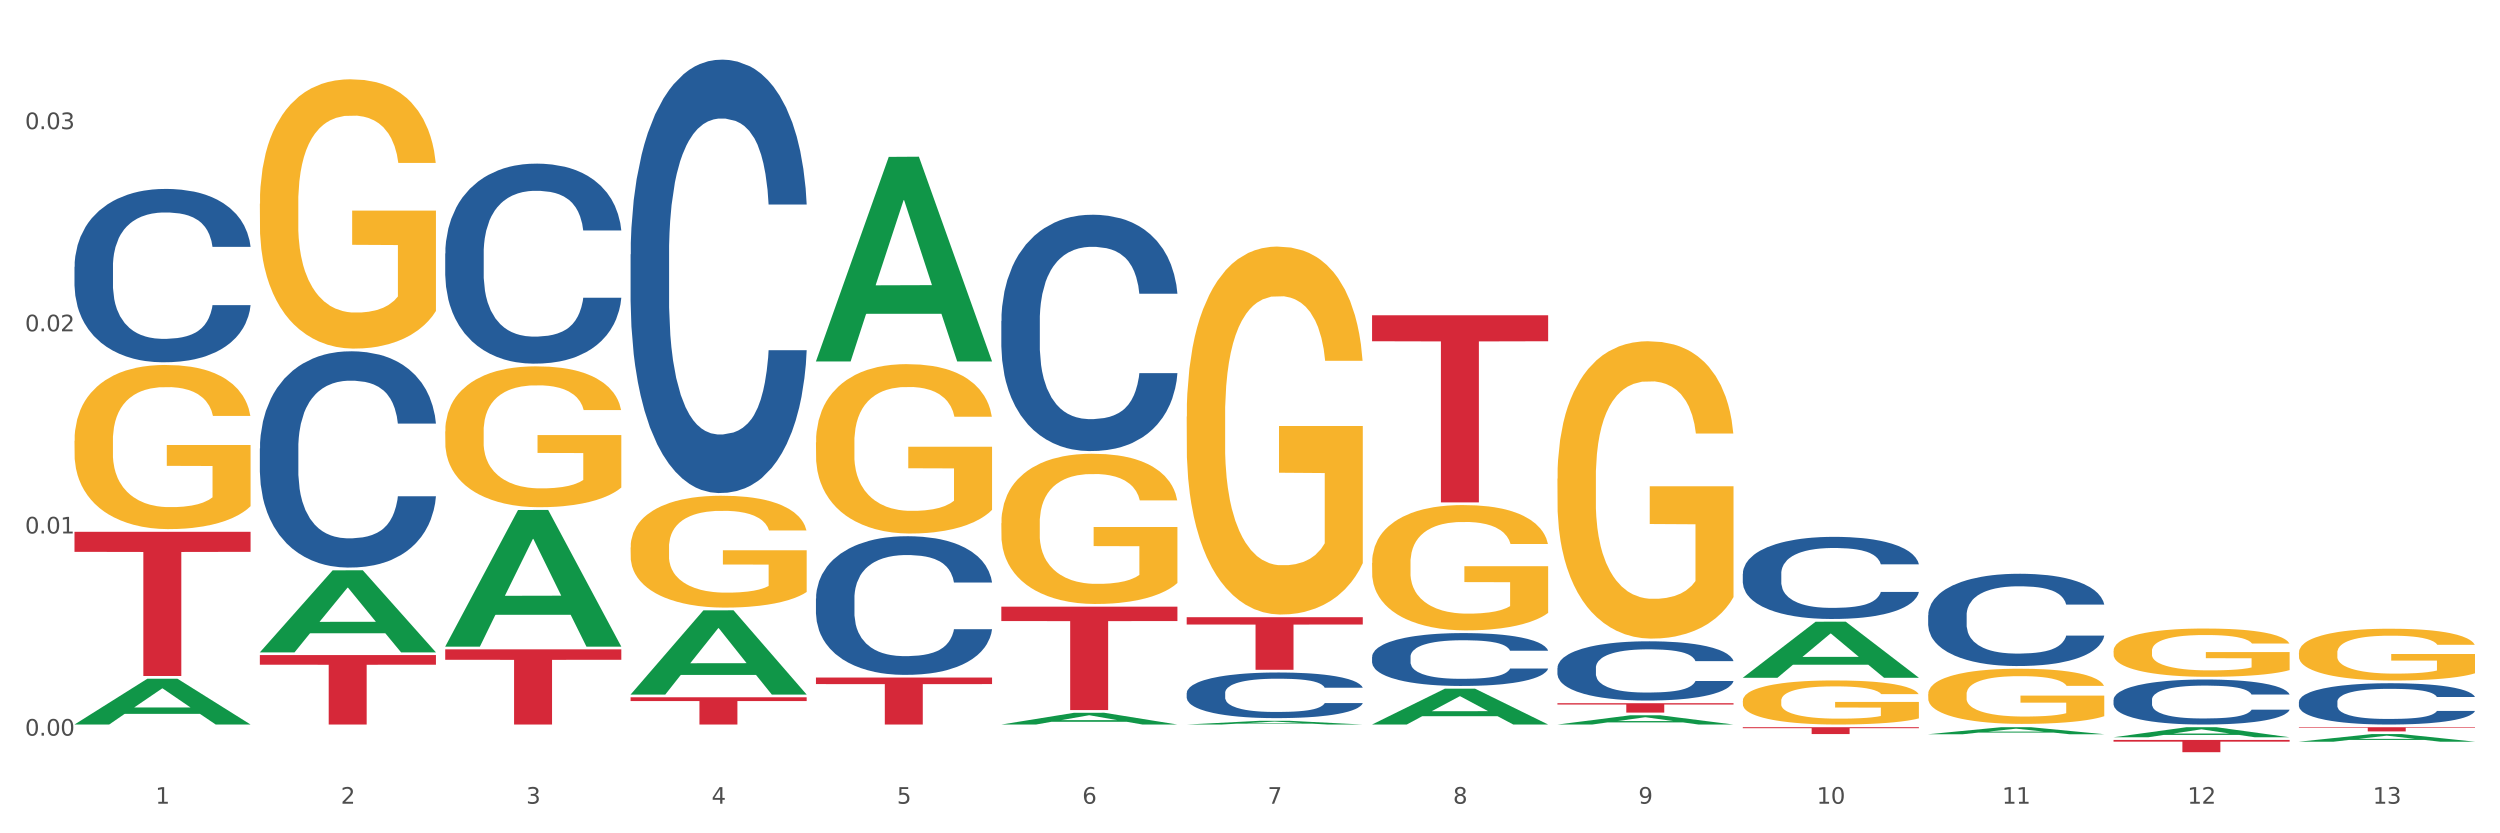 <?xml version="1.0" encoding="utf-8" standalone="no"?>
<!DOCTYPE svg PUBLIC "-//W3C//DTD SVG 1.1//EN"
  "http://www.w3.org/Graphics/SVG/1.1/DTD/svg11.dtd">
<svg xmlns:xlink="http://www.w3.org/1999/xlink" width="1080pt" height="360pt" viewBox="0 0 1080 360" xmlns="http://www.w3.org/2000/svg" version="1.1">
 <rect x="0" y="0" width="1080" height="360" fill="#333333" stroke="none"/>
 <defs>
  <style type="text/css">*{stroke-linejoin: round; stroke-linecap: butt}</style>
 </defs>
 <g id="figure_1">
  <g id="patch_1">
   <path d="M 0 360 
L 1080 360 
L 1080 0 
L 0 0 
z
" style="fill: #ffffff; stroke: #ffffff; stroke-linejoin: miter"/>
  </g>
  <g id="axes_1">
   <g id="matplotlib.axis_1">
    <g id="xtick_1">
     <g id="text_1">
      <!-- 1 -->
      <g style="fill: #4d4d4d" transform="translate(67.159 347.204) scale(0.096 -0.096)">
       <defs>
        <path id="DejaVuSans-31" d="M 794 531 
L 1825 531 
L 1825 4091 
L 703 3866 
L 703 4441 
L 1819 4666 
L 2450 4666 
L 2450 531 
L 3481 531 
L 3481 0 
L 794 0 
L 794 531 
z
" transform="scale(0.016)"/>
       </defs>
       <use xlink:href="#DejaVuSans-31"/>
      </g>
     </g>
    </g>
    <g id="xtick_2">
     <g id="text_2">
      <!-- 2 -->
      <g style="fill: #4d4d4d" transform="translate(147.238 347.204) scale(0.096 -0.096)">
       <defs>
        <path id="DejaVuSans-32" d="M 1228 531 
L 3431 531 
L 3431 0 
L 469 0 
L 469 531 
Q 828 903 1448 1529 
Q 2069 2156 2228 2338 
Q 2531 2678 2651 2914 
Q 2772 3150 2772 3378 
Q 2772 3750 2511 3984 
Q 2250 4219 1831 4219 
Q 1534 4219 1204 4116 
Q 875 4013 500 3803 
L 500 4441 
Q 881 4594 1212 4672 
Q 1544 4750 1819 4750 
Q 2544 4750 2975 4387 
Q 3406 4025 3406 3419 
Q 3406 3131 3298 2873 
Q 3191 2616 2906 2266 
Q 2828 2175 2409 1742 
Q 1991 1309 1228 531 
z
" transform="scale(0.016)"/>
       </defs>
       <use xlink:href="#DejaVuSans-32"/>
      </g>
     </g>
    </g>
    <g id="xtick_3">
     <g id="text_3">
      <!-- 3 -->
      <g style="fill: #4d4d4d" transform="translate(227.317 347.204) scale(0.096 -0.096)">
       <defs>
        <path id="DejaVuSans-33" d="M 2597 2516 
Q 3050 2419 3304 2112 
Q 3559 1806 3559 1356 
Q 3559 666 3084 287 
Q 2609 -91 1734 -91 
Q 1441 -91 1130 -33 
Q 819 25 488 141 
L 488 750 
Q 750 597 1062 519 
Q 1375 441 1716 441 
Q 2309 441 2620 675 
Q 2931 909 2931 1356 
Q 2931 1769 2642 2001 
Q 2353 2234 1838 2234 
L 1294 2234 
L 1294 2753 
L 1863 2753 
Q 2328 2753 2575 2939 
Q 2822 3125 2822 3475 
Q 2822 3834 2567 4026 
Q 2313 4219 1838 4219 
Q 1578 4219 1281 4162 
Q 984 4106 628 3988 
L 628 4550 
Q 988 4650 1302 4700 
Q 1616 4750 1894 4750 
Q 2613 4750 3031 4423 
Q 3450 4097 3450 3541 
Q 3450 3153 3228 2886 
Q 3006 2619 2597 2516 
z
" transform="scale(0.016)"/>
       </defs>
       <use xlink:href="#DejaVuSans-33"/>
      </g>
     </g>
    </g>
    <g id="xtick_4">
     <g id="text_4">
      <!-- 4 -->
      <g style="fill: #4d4d4d" transform="translate(307.396 347.204) scale(0.096 -0.096)">
       <defs>
        <path id="DejaVuSans-34" d="M 2419 4116 
L 825 1625 
L 2419 1625 
L 2419 4116 
z
M 2253 4666 
L 3047 4666 
L 3047 1625 
L 3713 1625 
L 3713 1100 
L 3047 1100 
L 3047 0 
L 2419 0 
L 2419 1100 
L 313 1100 
L 313 1709 
L 2253 4666 
z
" transform="scale(0.016)"/>
       </defs>
       <use xlink:href="#DejaVuSans-34"/>
      </g>
     </g>
    </g>
    <g id="xtick_5">
     <g id="text_5">
      <!-- 5 -->
      <g style="fill: #4d4d4d" transform="translate(387.475 347.204) scale(0.096 -0.096)">
       <defs>
        <path id="DejaVuSans-35" d="M 691 4666 
L 3169 4666 
L 3169 4134 
L 1269 4134 
L 1269 2991 
Q 1406 3038 1543 3061 
Q 1681 3084 1819 3084 
Q 2600 3084 3056 2656 
Q 3513 2228 3513 1497 
Q 3513 744 3044 326 
Q 2575 -91 1722 -91 
Q 1428 -91 1123 -41 
Q 819 9 494 109 
L 494 744 
Q 775 591 1075 516 
Q 1375 441 1709 441 
Q 2250 441 2565 725 
Q 2881 1009 2881 1497 
Q 2881 1984 2565 2268 
Q 2250 2553 1709 2553 
Q 1456 2553 1204 2497 
Q 953 2441 691 2322 
L 691 4666 
z
" transform="scale(0.016)"/>
       </defs>
       <use xlink:href="#DejaVuSans-35"/>
      </g>
     </g>
    </g>
    <g id="xtick_6">
     <g id="text_6">
      <!-- 6 -->
      <g style="fill: #4d4d4d" transform="translate(467.554 347.204) scale(0.096 -0.096)">
       <defs>
        <path id="DejaVuSans-36" d="M 2113 2584 
Q 1688 2584 1439 2293 
Q 1191 2003 1191 1497 
Q 1191 994 1439 701 
Q 1688 409 2113 409 
Q 2538 409 2786 701 
Q 3034 994 3034 1497 
Q 3034 2003 2786 2293 
Q 2538 2584 2113 2584 
z
M 3366 4563 
L 3366 3988 
Q 3128 4100 2886 4159 
Q 2644 4219 2406 4219 
Q 1781 4219 1451 3797 
Q 1122 3375 1075 2522 
Q 1259 2794 1537 2939 
Q 1816 3084 2150 3084 
Q 2853 3084 3261 2657 
Q 3669 2231 3669 1497 
Q 3669 778 3244 343 
Q 2819 -91 2113 -91 
Q 1303 -91 875 529 
Q 447 1150 447 2328 
Q 447 3434 972 4092 
Q 1497 4750 2381 4750 
Q 2619 4750 2861 4703 
Q 3103 4656 3366 4563 
z
" transform="scale(0.016)"/>
       </defs>
       <use xlink:href="#DejaVuSans-36"/>
      </g>
     </g>
    </g>
    <g id="xtick_7">
     <g id="text_7">
      <!-- 7 -->
      <g style="fill: #4d4d4d" transform="translate(547.634 347.204) scale(0.096 -0.096)">
       <defs>
        <path id="DejaVuSans-37" d="M 525 4666 
L 3525 4666 
L 3525 4397 
L 1831 0 
L 1172 0 
L 2766 4134 
L 525 4134 
L 525 4666 
z
" transform="scale(0.016)"/>
       </defs>
       <use xlink:href="#DejaVuSans-37"/>
      </g>
     </g>
    </g>
    <g id="xtick_8">
     <g id="text_8">
      <!-- 8 -->
      <g style="fill: #4d4d4d" transform="translate(627.713 347.204) scale(0.096 -0.096)">
       <defs>
        <path id="DejaVuSans-38" d="M 2034 2216 
Q 1584 2216 1326 1975 
Q 1069 1734 1069 1313 
Q 1069 891 1326 650 
Q 1584 409 2034 409 
Q 2484 409 2743 651 
Q 3003 894 3003 1313 
Q 3003 1734 2745 1975 
Q 2488 2216 2034 2216 
z
M 1403 2484 
Q 997 2584 770 2862 
Q 544 3141 544 3541 
Q 544 4100 942 4425 
Q 1341 4750 2034 4750 
Q 2731 4750 3128 4425 
Q 3525 4100 3525 3541 
Q 3525 3141 3298 2862 
Q 3072 2584 2669 2484 
Q 3125 2378 3379 2068 
Q 3634 1759 3634 1313 
Q 3634 634 3220 271 
Q 2806 -91 2034 -91 
Q 1263 -91 848 271 
Q 434 634 434 1313 
Q 434 1759 690 2068 
Q 947 2378 1403 2484 
z
M 1172 3481 
Q 1172 3119 1398 2916 
Q 1625 2713 2034 2713 
Q 2441 2713 2670 2916 
Q 2900 3119 2900 3481 
Q 2900 3844 2670 4047 
Q 2441 4250 2034 4250 
Q 1625 4250 1398 4047 
Q 1172 3844 1172 3481 
z
" transform="scale(0.016)"/>
       </defs>
       <use xlink:href="#DejaVuSans-38"/>
      </g>
     </g>
    </g>
    <g id="xtick_9">
     <g id="text_9">
      <!-- 9 -->
      <g style="fill: #4d4d4d" transform="translate(707.792 347.204) scale(0.096 -0.096)">
       <defs>
        <path id="DejaVuSans-39" d="M 703 97 
L 703 672 
Q 941 559 1184 500 
Q 1428 441 1663 441 
Q 2288 441 2617 861 
Q 2947 1281 2994 2138 
Q 2813 1869 2534 1725 
Q 2256 1581 1919 1581 
Q 1219 1581 811 2004 
Q 403 2428 403 3163 
Q 403 3881 828 4315 
Q 1253 4750 1959 4750 
Q 2769 4750 3195 4129 
Q 3622 3509 3622 2328 
Q 3622 1225 3098 567 
Q 2575 -91 1691 -91 
Q 1453 -91 1209 -44 
Q 966 3 703 97 
z
M 1959 2075 
Q 2384 2075 2632 2365 
Q 2881 2656 2881 3163 
Q 2881 3666 2632 3958 
Q 2384 4250 1959 4250 
Q 1534 4250 1286 3958 
Q 1038 3666 1038 3163 
Q 1038 2656 1286 2365 
Q 1534 2075 1959 2075 
z
" transform="scale(0.016)"/>
       </defs>
       <use xlink:href="#DejaVuSans-39"/>
      </g>
     </g>
    </g>
    <g id="xtick_10">
     <g id="text_10">
      <!-- 10 -->
      <g style="fill: #4d4d4d" transform="translate(784.817 347.204) scale(0.096 -0.096)">
       <defs>
        <path id="DejaVuSans-30" d="M 2034 4250 
Q 1547 4250 1301 3770 
Q 1056 3291 1056 2328 
Q 1056 1369 1301 889 
Q 1547 409 2034 409 
Q 2525 409 2770 889 
Q 3016 1369 3016 2328 
Q 3016 3291 2770 3770 
Q 2525 4250 2034 4250 
z
M 2034 4750 
Q 2819 4750 3233 4129 
Q 3647 3509 3647 2328 
Q 3647 1150 3233 529 
Q 2819 -91 2034 -91 
Q 1250 -91 836 529 
Q 422 1150 422 2328 
Q 422 3509 836 4129 
Q 1250 4750 2034 4750 
z
" transform="scale(0.016)"/>
       </defs>
       <use xlink:href="#DejaVuSans-31"/>
       <use xlink:href="#DejaVuSans-30" transform="translate(63.623 0)"/>
      </g>
     </g>
    </g>
    <g id="xtick_11">
     <g id="text_11">
      <!-- 11 -->
      <g style="fill: #4d4d4d" transform="translate(864.896 347.204) scale(0.096 -0.096)">
       <use xlink:href="#DejaVuSans-31"/>
       <use xlink:href="#DejaVuSans-31" transform="translate(63.623 0)"/>
      </g>
     </g>
    </g>
    <g id="xtick_12">
     <g id="text_12">
      <!-- 12 -->
      <g style="fill: #4d4d4d" transform="translate(944.975 347.204) scale(0.096 -0.096)">
       <use xlink:href="#DejaVuSans-31"/>
       <use xlink:href="#DejaVuSans-32" transform="translate(63.623 0)"/>
      </g>
     </g>
    </g>
    <g id="xtick_13">
     <g id="text_13">
      <!-- 13 -->
      <g style="fill: #4d4d4d" transform="translate(1025.054 347.204) scale(0.096 -0.096)">
       <use xlink:href="#DejaVuSans-31"/>
       <use xlink:href="#DejaVuSans-33" transform="translate(63.623 0)"/>
      </g>
     </g>
    </g>
    <g id="xtick_14"/>
    <g id="xtick_15"/>
    <g id="xtick_16"/>
    <g id="xtick_17"/>
    <g id="xtick_18"/>
    <g id="xtick_19"/>
    <g id="xtick_20"/>
    <g id="xtick_21"/>
    <g id="xtick_22"/>
    <g id="xtick_23"/>
    <g id="xtick_24"/>
    <g id="xtick_25"/>
   </g>
   <g id="matplotlib.axis_2">
    <g id="ytick_1">
     <g id="text_14">
      <!-- 0.00 -->
      <g style="fill: #4d4d4d" transform="translate(10.8 317.803) scale(0.096 -0.096)">
       <defs>
        <path id="DejaVuSans-2e" d="M 684 794 
L 1344 794 
L 1344 0 
L 684 0 
L 684 794 
z
" transform="scale(0.016)"/>
       </defs>
       <use xlink:href="#DejaVuSans-30"/>
       <use xlink:href="#DejaVuSans-2e" transform="translate(63.623 0)"/>
       <use xlink:href="#DejaVuSans-30" transform="translate(95.41 0)"/>
       <use xlink:href="#DejaVuSans-30" transform="translate(159.033 0)"/>
      </g>
     </g>
    </g>
    <g id="ytick_2">
     <g id="text_15">
      <!-- 0.01 -->
      <g style="fill: #4d4d4d" transform="translate(10.8 230.465) scale(0.096 -0.096)">
       <use xlink:href="#DejaVuSans-30"/>
       <use xlink:href="#DejaVuSans-2e" transform="translate(63.623 0)"/>
       <use xlink:href="#DejaVuSans-30" transform="translate(95.41 0)"/>
       <use xlink:href="#DejaVuSans-31" transform="translate(159.033 0)"/>
      </g>
     </g>
    </g>
    <g id="ytick_3">
     <g id="text_16">
      <!-- 0.02 -->
      <g style="fill: #4d4d4d" transform="translate(10.8 143.126) scale(0.096 -0.096)">
       <use xlink:href="#DejaVuSans-30"/>
       <use xlink:href="#DejaVuSans-2e" transform="translate(63.623 0)"/>
       <use xlink:href="#DejaVuSans-30" transform="translate(95.41 0)"/>
       <use xlink:href="#DejaVuSans-32" transform="translate(159.033 0)"/>
      </g>
     </g>
    </g>
    <g id="ytick_4">
     <g id="text_17">
      <!-- 0.03 -->
      <g style="fill: #4d4d4d" transform="translate(10.8 55.788) scale(0.096 -0.096)">
       <use xlink:href="#DejaVuSans-30"/>
       <use xlink:href="#DejaVuSans-2e" transform="translate(63.623 0)"/>
       <use xlink:href="#DejaVuSans-30" transform="translate(95.41 0)"/>
       <use xlink:href="#DejaVuSans-33" transform="translate(159.033 0)"/>
      </g>
     </g>
    </g>
    <g id="ytick_5"/>
    <g id="ytick_6"/>
    <g id="ytick_7"/>
   </g>
   <g id="PolyCollection_1">
    <path d="M 32.175 312.965 
L 32.253 312.947 
L 63.625 293.218 
L 76.644 293.2 
L 108.25 313.002 
L 93.192 313.002 
L 86.369 308.391 
L 53.978 308.391 
L 53.743 308.465 
L 47.155 313.002 
L 32.175 313.002 
L 32.175 312.965 
L 58.056 305.639 
L 82.291 305.62 
L 70.291 297.42 
L 70.134 297.383 
L 69.977 297.439 
L 57.978 305.62 
L 58.056 305.639 
L 32.175 312.965 
z
" clip-path="url(#p0eee316f4c)" style="fill: #109648"/>
    <path d="M 352.492 292.708 
L 428.567 292.708 
L 428.567 295.528 
L 398.641 295.547 
L 398.641 313.002 
L 382.237 313.002 
L 382.237 295.547 
L 352.492 295.528 
L 352.492 292.727 
L 352.492 292.708 
z
" clip-path="url(#p0eee316f4c)" style="fill: #d62839"/>
    <path d="M 512.65 266.638 
L 588.725 266.638 
L 588.725 269.796 
L 558.8 269.817 
L 558.8 289.363 
L 542.395 289.363 
L 542.395 269.817 
L 512.65 269.796 
L 512.65 266.659 
L 512.65 266.638 
z
" clip-path="url(#p0eee316f4c)" style="fill: #d62839"/>
    <path d="M 592.729 136.182 
L 668.804 136.182 
L 668.804 147.417 
L 638.879 147.493 
L 638.879 217.03 
L 622.474 217.03 
L 622.474 147.493 
L 592.729 147.417 
L 592.729 136.258 
L 592.729 136.182 
z
" clip-path="url(#p0eee316f4c)" style="fill: #d62839"/>
    <path d="M 672.808 303.795 
L 748.883 303.795 
L 748.883 304.358 
L 718.958 304.362 
L 718.958 307.848 
L 702.553 307.848 
L 702.553 304.362 
L 672.808 304.358 
L 672.808 303.799 
L 672.808 303.795 
z
" clip-path="url(#p0eee316f4c)" style="fill: #d62839"/>
    <path d="M 752.887 314.156 
L 828.963 314.156 
L 828.963 314.568 
L 799.037 314.571 
L 799.037 317.122 
L 782.632 317.122 
L 782.632 314.571 
L 752.887 314.568 
L 752.887 314.159 
L 752.887 314.156 
z
" clip-path="url(#p0eee316f4c)" style="fill: #d62839"/>
    <path d="M 913.046 319.655 
L 989.121 319.655 
L 989.121 320.391 
L 959.196 320.396 
L 959.196 324.95 
L 942.791 324.95 
L 942.791 320.396 
L 913.046 320.391 
L 913.046 319.66 
L 913.046 319.655 
z
" clip-path="url(#p0eee316f4c)" style="fill: #d62839"/>
    <path d="M 993.125 314.156 
L 1069.2 314.156 
L 1069.2 314.408 
L 1039.275 314.409 
L 1039.275 315.968 
L 1022.87 315.968 
L 1022.87 314.409 
L 993.125 314.408 
L 993.125 314.158 
L 993.125 314.156 
z
" clip-path="url(#p0eee316f4c)" style="fill: #d62839"/>
    <path d="M 832.967 299.904 
L 833.056 299.882 
L 833.056 299.098 
L 833.236 298.423 
L 834.134 296.79 
L 835.481 295.441 
L 836.469 294.722 
L 837.457 294.134 
L 838.625 293.546 
L 840.062 292.937 
L 842.667 292.044 
L 844.283 291.587 
L 846.259 291.108 
L 849.852 290.411 
L 852.457 290.019 
L 855.151 289.693 
L 859.552 289.301 
L 862.427 289.126 
L 865.48 288.996 
L 869.163 288.909 
L 871.947 288.887 
L 878.055 288.952 
L 883.264 289.148 
L 885.779 289.301 
L 889.012 289.562 
L 890.719 289.736 
L 893.503 290.084 
L 896.377 290.542 
L 898.353 290.934 
L 901.317 291.674 
L 903.563 292.414 
L 905.629 293.329 
L 906.706 293.96 
L 907.515 294.548 
L 908.233 295.223 
L 908.952 296.29 
L 892.785 296.29 
L 892.156 295.528 
L 891.168 294.809 
L 889.731 294.112 
L 888.474 293.677 
L 886.318 293.133 
L 884.342 292.784 
L 882.276 292.523 
L 879.761 292.305 
L 877.785 292.196 
L 875.001 292.109 
L 869.522 292.131 
L 865.84 292.305 
L 863.325 292.523 
L 861.708 292.719 
L 860.271 292.937 
L 858.654 293.242 
L 856.768 293.699 
L 855.421 294.112 
L 854.074 294.635 
L 852.996 295.158 
L 852.008 295.767 
L 851.199 296.42 
L 850.571 297.095 
L 850.032 297.923 
L 849.583 299.294 
L 849.583 302.277 
L 849.762 302.952 
L 850.211 303.845 
L 850.75 304.52 
L 851.648 305.325 
L 852.457 305.87 
L 853.984 306.654 
L 855.69 307.307 
L 857.038 307.72 
L 858.385 308.069 
L 860.72 308.548 
L 863.325 308.94 
L 865.57 309.179 
L 868.624 309.397 
L 870.69 309.484 
L 872.486 309.528 
L 876.887 309.528 
L 880.031 309.462 
L 883.534 309.31 
L 886.228 309.114 
L 888.474 308.874 
L 890.988 308.482 
L 892.605 308.112 
L 892.605 303.562 
L 872.845 303.54 
L 872.845 300.514 
L 909.042 300.514 
L 909.042 309.397 
L 907.515 309.854 
L 905.808 310.268 
L 904.012 310.638 
L 901.317 311.095 
L 898.084 311.531 
L 895.21 311.835 
L 892.156 312.097 
L 888.563 312.336 
L 883.893 312.554 
L 881.019 312.641 
L 877.426 312.706 
L 873.205 312.728 
L 869.522 312.685 
L 865.929 312.576 
L 862.157 312.38 
L 858.475 312.097 
L 855.69 311.814 
L 852.906 311.465 
L 849.942 311.008 
L 847.607 310.573 
L 845.81 310.181 
L 843.834 309.68 
L 841.679 309.027 
L 840.062 308.439 
L 838.625 307.829 
L 837.098 307.045 
L 836.02 306.371 
L 834.942 305.521 
L 834.314 304.89 
L 833.595 303.91 
L 833.056 302.538 
L 832.967 299.904 
z
" clip-path="url(#p0eee316f4c)" style="fill: #f7b32b"/>
    <path d="M 752.887 302.754 
L 752.977 302.737 
L 752.977 302.111 
L 753.157 301.571 
L 754.055 300.266 
L 755.402 299.188 
L 756.39 298.613 
L 757.378 298.144 
L 758.546 297.674 
L 759.983 297.187 
L 762.588 296.473 
L 764.204 296.108 
L 766.18 295.725 
L 769.773 295.168 
L 772.378 294.855 
L 775.072 294.594 
L 779.473 294.281 
L 782.347 294.142 
L 785.401 294.038 
L 789.084 293.968 
L 791.868 293.951 
L 797.976 294.003 
L 803.185 294.159 
L 805.7 294.281 
L 808.933 294.49 
L 810.64 294.629 
L 813.424 294.907 
L 816.298 295.273 
L 818.274 295.586 
L 821.238 296.178 
L 823.484 296.769 
L 825.549 297.5 
L 826.627 298.004 
L 827.436 298.474 
L 828.154 299.014 
L 828.873 299.866 
L 812.706 299.866 
L 812.077 299.257 
L 811.089 298.683 
L 809.652 298.126 
L 808.394 297.778 
L 806.239 297.343 
L 804.263 297.065 
L 802.197 296.856 
L 799.682 296.682 
L 797.706 296.595 
L 794.922 296.526 
L 789.443 296.543 
L 785.76 296.682 
L 783.246 296.856 
L 781.629 297.013 
L 780.192 297.187 
L 778.575 297.43 
L 776.689 297.796 
L 775.342 298.126 
L 773.994 298.544 
L 772.917 298.961 
L 771.929 299.449 
L 771.12 299.971 
L 770.492 300.51 
L 769.953 301.171 
L 769.504 302.267 
L 769.504 304.651 
L 769.683 305.19 
L 770.132 305.904 
L 770.671 306.443 
L 771.569 307.087 
L 772.378 307.522 
L 773.905 308.148 
L 775.611 308.67 
L 776.958 309.001 
L 778.306 309.279 
L 780.641 309.662 
L 783.246 309.975 
L 785.491 310.166 
L 788.545 310.34 
L 790.611 310.41 
L 792.407 310.445 
L 796.808 310.445 
L 799.952 310.393 
L 803.454 310.271 
L 806.149 310.114 
L 808.394 309.923 
L 810.909 309.61 
L 812.526 309.314 
L 812.526 305.677 
L 792.766 305.66 
L 792.766 303.242 
L 828.963 303.242 
L 828.963 310.34 
L 827.436 310.706 
L 825.729 311.036 
L 823.933 311.332 
L 821.238 311.697 
L 818.005 312.045 
L 815.131 312.289 
L 812.077 312.498 
L 808.484 312.689 
L 803.814 312.863 
L 800.94 312.933 
L 797.347 312.985 
L 793.125 313.002 
L 789.443 312.968 
L 785.85 312.881 
L 782.078 312.724 
L 778.395 312.498 
L 775.611 312.272 
L 772.827 311.993 
L 769.863 311.628 
L 767.528 311.28 
L 765.731 310.967 
L 763.755 310.567 
L 761.6 310.045 
L 759.983 309.575 
L 758.546 309.088 
L 757.019 308.461 
L 755.941 307.922 
L 754.863 307.243 
L 754.235 306.739 
L 753.516 305.956 
L 752.977 304.86 
L 752.887 302.754 
z
" clip-path="url(#p0eee316f4c)" style="fill: #f7b32b"/>
    <path d="M 672.808 206.778 
L 672.898 206.661 
L 672.898 202.437 
L 673.078 198.799 
L 673.976 189.999 
L 675.323 182.725 
L 676.311 178.853 
L 677.299 175.685 
L 678.467 172.517 
L 679.904 169.232 
L 682.508 164.421 
L 684.125 161.957 
L 686.101 159.376 
L 689.694 155.621 
L 692.299 153.509 
L 694.993 151.749 
L 699.394 149.637 
L 702.268 148.699 
L 705.322 147.995 
L 709.005 147.525 
L 711.789 147.408 
L 717.896 147.76 
L 723.106 148.816 
L 725.621 149.637 
L 728.854 151.045 
L 730.561 151.984 
L 733.345 153.861 
L 736.219 156.325 
L 738.195 158.437 
L 741.159 162.426 
L 743.405 166.416 
L 745.47 171.344 
L 746.548 174.746 
L 747.357 177.914 
L 748.075 181.552 
L 748.794 187.301 
L 732.626 187.301 
L 731.998 183.194 
L 731.01 179.322 
L 729.573 175.568 
L 728.315 173.221 
L 726.16 170.288 
L 724.184 168.41 
L 722.118 167.002 
L 719.603 165.829 
L 717.627 165.242 
L 714.843 164.773 
L 709.364 164.89 
L 705.681 165.829 
L 703.166 167.002 
L 701.55 168.058 
L 700.113 169.232 
L 698.496 170.874 
L 696.61 173.338 
L 695.263 175.568 
L 693.915 178.384 
L 692.837 181.2 
L 691.849 184.485 
L 691.041 188.005 
L 690.412 191.642 
L 689.873 196.101 
L 689.424 203.493 
L 689.424 219.567 
L 689.604 223.204 
L 690.053 228.015 
L 690.592 231.652 
L 691.49 235.994 
L 692.299 238.927 
L 693.825 243.151 
L 695.532 246.671 
L 696.879 248.9 
L 698.226 250.777 
L 700.562 253.359 
L 703.166 255.471 
L 705.412 256.761 
L 708.466 257.935 
L 710.531 258.404 
L 712.328 258.639 
L 716.729 258.639 
L 719.872 258.287 
L 723.375 257.465 
L 726.07 256.409 
L 728.315 255.119 
L 730.83 253.007 
L 732.447 251.012 
L 732.447 226.49 
L 712.687 226.372 
L 712.687 210.063 
L 748.883 210.063 
L 748.883 257.935 
L 747.357 260.399 
L 745.65 262.628 
L 743.854 264.622 
L 741.159 267.086 
L 737.926 269.433 
L 735.052 271.076 
L 731.998 272.484 
L 728.405 273.774 
L 723.735 274.948 
L 720.86 275.417 
L 717.268 275.769 
L 713.046 275.886 
L 709.364 275.652 
L 705.771 275.065 
L 701.999 274.009 
L 698.316 272.484 
L 695.532 270.958 
L 692.748 269.081 
L 689.784 266.617 
L 687.448 264.27 
L 685.652 262.158 
L 683.676 259.46 
L 681.52 255.94 
L 679.904 252.772 
L 678.467 249.487 
L 676.94 245.263 
L 675.862 241.625 
L 674.784 237.049 
L 674.155 233.647 
L 673.437 228.367 
L 672.898 220.975 
L 672.808 206.778 
z
" clip-path="url(#p0eee316f4c)" style="fill: #f7b32b"/>
    <path d="M 592.729 243.206 
L 592.819 243.157 
L 592.819 241.376 
L 592.999 239.843 
L 593.897 236.135 
L 595.244 233.068 
L 596.232 231.437 
L 597.22 230.101 
L 598.388 228.766 
L 599.825 227.381 
L 602.429 225.354 
L 604.046 224.315 
L 606.022 223.227 
L 609.615 221.645 
L 612.219 220.755 
L 614.914 220.013 
L 619.315 219.123 
L 622.189 218.727 
L 625.243 218.431 
L 628.925 218.233 
L 631.71 218.183 
L 637.817 218.332 
L 643.027 218.777 
L 645.542 219.123 
L 648.775 219.716 
L 650.482 220.112 
L 653.266 220.903 
L 656.14 221.942 
L 658.116 222.832 
L 661.08 224.513 
L 663.325 226.195 
L 665.391 228.272 
L 666.469 229.706 
L 667.277 231.041 
L 667.996 232.574 
L 668.714 234.997 
L 652.547 234.997 
L 651.919 233.266 
L 650.931 231.634 
L 649.494 230.052 
L 648.236 229.063 
L 646.08 227.826 
L 644.105 227.035 
L 642.039 226.442 
L 639.524 225.947 
L 637.548 225.7 
L 634.764 225.502 
L 629.285 225.552 
L 625.602 225.947 
L 623.087 226.442 
L 621.471 226.887 
L 620.033 227.381 
L 618.417 228.074 
L 616.531 229.112 
L 615.183 230.052 
L 613.836 231.239 
L 612.758 232.426 
L 611.77 233.81 
L 610.962 235.294 
L 610.333 236.827 
L 609.794 238.706 
L 609.345 241.822 
L 609.345 248.597 
L 609.525 250.13 
L 609.974 252.157 
L 610.513 253.69 
L 611.411 255.52 
L 612.219 256.756 
L 613.746 258.537 
L 615.453 260.02 
L 616.8 260.96 
L 618.147 261.751 
L 620.483 262.839 
L 623.087 263.729 
L 625.333 264.273 
L 628.386 264.768 
L 630.452 264.965 
L 632.249 265.064 
L 636.65 265.064 
L 639.793 264.916 
L 643.296 264.57 
L 645.991 264.125 
L 648.236 263.581 
L 650.751 262.691 
L 652.368 261.85 
L 652.368 251.514 
L 632.608 251.465 
L 632.608 244.591 
L 668.804 244.591 
L 668.804 264.768 
L 667.277 265.806 
L 665.571 266.746 
L 663.774 267.586 
L 661.08 268.625 
L 657.847 269.614 
L 654.972 270.306 
L 651.919 270.9 
L 648.326 271.444 
L 643.655 271.938 
L 640.781 272.136 
L 637.189 272.284 
L 632.967 272.334 
L 629.285 272.235 
L 625.692 271.988 
L 621.92 271.543 
L 618.237 270.9 
L 615.453 270.257 
L 612.668 269.466 
L 609.705 268.427 
L 607.369 267.438 
L 605.573 266.548 
L 603.597 265.41 
L 601.441 263.927 
L 599.825 262.592 
L 598.388 261.207 
L 596.861 259.427 
L 595.783 257.894 
L 594.705 255.965 
L 594.076 254.531 
L 593.358 252.305 
L 592.819 249.19 
L 592.729 243.206 
z
" clip-path="url(#p0eee316f4c)" style="fill: #f7b32b"/>
    <path d="M 512.65 179.971 
L 512.74 179.826 
L 512.74 174.599 
L 512.919 170.099 
L 513.818 159.21 
L 515.165 150.208 
L 516.153 145.417 
L 517.141 141.497 
L 518.308 137.577 
L 519.745 133.512 
L 522.35 127.56 
L 523.967 124.511 
L 525.943 121.317 
L 529.536 116.671 
L 532.14 114.058 
L 534.835 111.88 
L 539.236 109.266 
L 542.11 108.105 
L 545.164 107.234 
L 548.846 106.653 
L 551.631 106.508 
L 557.738 106.944 
L 562.948 108.25 
L 565.462 109.266 
L 568.696 111.009 
L 570.402 112.17 
L 573.187 114.493 
L 576.061 117.542 
L 578.037 120.155 
L 581.001 125.092 
L 583.246 130.028 
L 585.312 136.126 
L 586.39 140.336 
L 587.198 144.256 
L 587.917 148.757 
L 588.635 155.871 
L 572.468 155.871 
L 571.839 150.789 
L 570.851 145.998 
L 569.414 141.352 
L 568.157 138.448 
L 566.001 134.819 
L 564.025 132.496 
L 561.96 130.754 
L 559.445 129.302 
L 557.469 128.576 
L 554.684 127.995 
L 549.206 128.14 
L 545.523 129.302 
L 543.008 130.754 
L 541.391 132.06 
L 539.954 133.512 
L 538.338 135.545 
L 536.451 138.594 
L 535.104 141.352 
L 533.757 144.837 
L 532.679 148.321 
L 531.691 152.386 
L 530.883 156.742 
L 530.254 161.242 
L 529.715 166.759 
L 529.266 175.906 
L 529.266 195.796 
L 529.446 200.297 
L 529.895 206.249 
L 530.434 210.75 
L 531.332 216.122 
L 532.14 219.752 
L 533.667 224.978 
L 535.374 229.334 
L 536.721 232.092 
L 538.068 234.415 
L 540.403 237.609 
L 543.008 240.222 
L 545.254 241.819 
L 548.307 243.271 
L 550.373 243.852 
L 552.169 244.142 
L 556.571 244.142 
L 559.714 243.707 
L 563.217 242.691 
L 565.912 241.384 
L 568.157 239.787 
L 570.672 237.174 
L 572.289 234.705 
L 572.289 204.362 
L 552.529 204.217 
L 552.529 184.036 
L 588.725 184.036 
L 588.725 243.271 
L 587.198 246.32 
L 585.492 249.079 
L 583.695 251.547 
L 581.001 254.596 
L 577.767 257.499 
L 574.893 259.532 
L 571.839 261.274 
L 568.247 262.871 
L 563.576 264.323 
L 560.702 264.904 
L 557.109 265.339 
L 552.888 265.484 
L 549.206 265.194 
L 545.613 264.468 
L 541.841 263.162 
L 538.158 261.274 
L 535.374 259.387 
L 532.589 257.064 
L 529.625 254.015 
L 527.29 251.111 
L 525.494 248.498 
L 523.518 245.159 
L 521.362 240.803 
L 519.745 236.883 
L 518.308 232.818 
L 516.781 227.591 
L 515.704 223.091 
L 514.626 217.429 
L 513.997 213.218 
L 513.279 206.685 
L 512.74 197.538 
L 512.65 179.971 
z
" clip-path="url(#p0eee316f4c)" style="fill: #f7b32b"/>
    <path d="M 432.571 226.012 
L 432.661 225.952 
L 432.661 223.819 
L 432.84 221.981 
L 433.738 217.536 
L 435.086 213.861 
L 436.074 211.905 
L 437.062 210.304 
L 438.229 208.704 
L 439.666 207.044 
L 442.271 204.614 
L 443.888 203.369 
L 445.864 202.065 
L 449.456 200.169 
L 452.061 199.102 
L 454.756 198.213 
L 459.157 197.146 
L 462.031 196.671 
L 465.085 196.316 
L 468.767 196.079 
L 471.551 196.019 
L 477.659 196.197 
L 482.868 196.731 
L 485.383 197.146 
L 488.617 197.857 
L 490.323 198.331 
L 493.108 199.279 
L 495.982 200.524 
L 497.958 201.591 
L 500.922 203.606 
L 503.167 205.622 
L 505.233 208.111 
L 506.311 209.83 
L 507.119 211.43 
L 507.838 213.268 
L 508.556 216.172 
L 492.389 216.172 
L 491.76 214.098 
L 490.772 212.142 
L 489.335 210.245 
L 488.078 209.06 
L 485.922 207.578 
L 483.946 206.629 
L 481.88 205.918 
L 479.366 205.325 
L 477.39 205.029 
L 474.605 204.792 
L 469.126 204.851 
L 465.444 205.325 
L 462.929 205.918 
L 461.312 206.452 
L 459.875 207.044 
L 458.258 207.874 
L 456.372 209.119 
L 455.025 210.245 
L 453.678 211.668 
L 452.6 213.09 
L 451.612 214.75 
L 450.804 216.528 
L 450.175 218.365 
L 449.636 220.618 
L 449.187 224.352 
L 449.187 232.473 
L 449.367 234.31 
L 449.816 236.74 
L 450.355 238.578 
L 451.253 240.771 
L 452.061 242.253 
L 453.588 244.386 
L 455.295 246.165 
L 456.642 247.291 
L 457.989 248.239 
L 460.324 249.543 
L 462.929 250.61 
L 465.174 251.262 
L 468.228 251.855 
L 470.294 252.092 
L 472.09 252.211 
L 476.491 252.211 
L 479.635 252.033 
L 483.138 251.618 
L 485.832 251.084 
L 488.078 250.432 
L 490.593 249.365 
L 492.209 248.358 
L 492.209 235.97 
L 472.45 235.91 
L 472.45 227.671 
L 508.646 227.671 
L 508.646 251.855 
L 507.119 253.1 
L 505.413 254.226 
L 503.616 255.233 
L 500.922 256.478 
L 497.688 257.664 
L 494.814 258.493 
L 491.76 259.205 
L 488.168 259.857 
L 483.497 260.45 
L 480.623 260.687 
L 477.03 260.864 
L 472.809 260.924 
L 469.126 260.805 
L 465.534 260.509 
L 461.761 259.975 
L 458.079 259.205 
L 455.295 258.434 
L 452.51 257.486 
L 449.546 256.241 
L 447.211 255.056 
L 445.415 253.989 
L 443.439 252.625 
L 441.283 250.847 
L 439.666 249.247 
L 438.229 247.587 
L 436.702 245.453 
L 435.625 243.616 
L 434.547 241.304 
L 433.918 239.585 
L 433.199 236.918 
L 432.661 233.184 
L 432.571 226.012 
z
" clip-path="url(#p0eee316f4c)" style="fill: #f7b32b"/>
    <path d="M 352.492 191.122 
L 352.581 191.056 
L 352.581 188.649 
L 352.761 186.577 
L 353.659 181.565 
L 355.006 177.421 
L 355.994 175.215 
L 356.982 173.41 
L 358.15 171.606 
L 359.587 169.734 
L 362.192 166.994 
L 363.809 165.59 
L 365.785 164.12 
L 369.377 161.981 
L 371.982 160.778 
L 374.676 159.776 
L 379.078 158.573 
L 381.952 158.038 
L 385.005 157.637 
L 388.688 157.369 
L 391.472 157.303 
L 397.58 157.503 
L 402.789 158.105 
L 405.304 158.573 
L 408.538 159.375 
L 410.244 159.909 
L 413.028 160.979 
L 415.903 162.382 
L 417.879 163.585 
L 420.843 165.858 
L 423.088 168.13 
L 425.154 170.937 
L 426.232 172.876 
L 427.04 174.68 
L 427.758 176.752 
L 428.477 180.027 
L 412.31 180.027 
L 411.681 177.688 
L 410.693 175.482 
L 409.256 173.344 
L 407.999 172.007 
L 405.843 170.336 
L 403.867 169.267 
L 401.801 168.464 
L 399.286 167.796 
L 397.31 167.462 
L 394.526 167.195 
L 389.047 167.261 
L 385.365 167.796 
L 382.85 168.464 
L 381.233 169.066 
L 379.796 169.734 
L 378.179 170.67 
L 376.293 172.074 
L 374.946 173.344 
L 373.599 174.948 
L 372.521 176.552 
L 371.533 178.423 
L 370.724 180.428 
L 370.096 182.5 
L 369.557 185.04 
L 369.108 189.251 
L 369.108 198.408 
L 369.287 200.48 
L 369.737 203.22 
L 370.275 205.292 
L 371.174 207.765 
L 371.982 209.436 
L 373.509 211.842 
L 375.215 213.847 
L 376.563 215.117 
L 377.91 216.186 
L 380.245 217.657 
L 382.85 218.86 
L 385.095 219.595 
L 388.149 220.263 
L 390.215 220.531 
L 392.011 220.664 
L 396.412 220.664 
L 399.556 220.464 
L 403.059 219.996 
L 405.753 219.395 
L 407.999 218.659 
L 410.514 217.456 
L 412.13 216.32 
L 412.13 202.351 
L 392.37 202.284 
L 392.37 192.994 
L 428.567 192.994 
L 428.567 220.263 
L 427.04 221.667 
L 425.333 222.937 
L 423.537 224.073 
L 420.843 225.477 
L 417.609 226.814 
L 414.735 227.749 
L 411.681 228.551 
L 408.088 229.287 
L 403.418 229.955 
L 400.544 230.222 
L 396.951 230.423 
L 392.73 230.49 
L 389.047 230.356 
L 385.455 230.022 
L 381.682 229.42 
L 378 228.551 
L 375.215 227.682 
L 372.431 226.613 
L 369.467 225.209 
L 367.132 223.873 
L 365.335 222.67 
L 363.359 221.132 
L 361.204 219.127 
L 359.587 217.323 
L 358.15 215.451 
L 356.623 213.045 
L 355.545 210.973 
L 354.468 208.366 
L 353.839 206.428 
L 353.12 203.42 
L 352.581 199.21 
L 352.492 191.122 
z
" clip-path="url(#p0eee316f4c)" style="fill: #f7b32b"/>
    <path d="M 272.412 236.493 
L 272.502 236.449 
L 272.502 234.86 
L 272.682 233.492 
L 273.58 230.182 
L 274.927 227.446 
L 275.915 225.989 
L 276.903 224.797 
L 278.071 223.606 
L 279.508 222.37 
L 282.113 220.56 
L 283.729 219.633 
L 285.705 218.662 
L 289.298 217.25 
L 291.903 216.456 
L 294.597 215.794 
L 298.998 214.999 
L 301.873 214.646 
L 304.926 214.381 
L 308.609 214.205 
L 311.393 214.161 
L 317.501 214.293 
L 322.71 214.69 
L 325.225 214.999 
L 328.458 215.529 
L 330.165 215.882 
L 332.949 216.588 
L 335.823 217.515 
L 337.799 218.309 
L 340.763 219.81 
L 343.009 221.311 
L 345.075 223.164 
L 346.152 224.444 
L 346.961 225.636 
L 347.679 227.004 
L 348.398 229.167 
L 332.231 229.167 
L 331.602 227.622 
L 330.614 226.166 
L 329.177 224.753 
L 327.919 223.871 
L 325.764 222.767 
L 323.788 222.061 
L 321.722 221.531 
L 319.207 221.09 
L 317.231 220.869 
L 314.447 220.693 
L 308.968 220.737 
L 305.286 221.09 
L 302.771 221.531 
L 301.154 221.929 
L 299.717 222.37 
L 298.1 222.988 
L 296.214 223.915 
L 294.867 224.753 
L 293.52 225.813 
L 292.442 226.872 
L 291.454 228.108 
L 290.645 229.432 
L 290.017 230.8 
L 289.478 232.477 
L 289.029 235.258 
L 289.029 241.304 
L 289.208 242.673 
L 289.657 244.482 
L 290.196 245.85 
L 291.094 247.483 
L 291.903 248.587 
L 293.43 250.176 
L 295.136 251.5 
L 296.483 252.338 
L 297.831 253.045 
L 300.166 254.016 
L 302.771 254.81 
L 305.016 255.296 
L 308.07 255.737 
L 310.136 255.913 
L 311.932 256.002 
L 316.333 256.002 
L 319.477 255.869 
L 322.98 255.56 
L 325.674 255.163 
L 327.919 254.678 
L 330.434 253.883 
L 332.051 253.133 
L 332.051 243.908 
L 312.291 243.864 
L 312.291 237.729 
L 348.488 237.729 
L 348.488 255.737 
L 346.961 256.664 
L 345.254 257.502 
L 343.458 258.253 
L 340.763 259.18 
L 337.53 260.062 
L 334.656 260.68 
L 331.602 261.21 
L 328.009 261.695 
L 323.339 262.137 
L 320.465 262.313 
L 316.872 262.446 
L 312.651 262.49 
L 308.968 262.401 
L 305.375 262.181 
L 301.603 261.784 
L 297.921 261.21 
L 295.136 260.636 
L 292.352 259.93 
L 289.388 259.003 
L 287.053 258.12 
L 285.256 257.326 
L 283.28 256.311 
L 281.125 254.987 
L 279.508 253.795 
L 278.071 252.559 
L 276.544 250.97 
L 275.466 249.602 
L 274.388 247.881 
L 273.76 246.601 
L 273.041 244.615 
L 272.502 241.834 
L 272.412 236.493 
z
" clip-path="url(#p0eee316f4c)" style="fill: #f7b32b"/>
    <path d="M 272.412 301.217 
L 348.488 301.217 
L 348.488 302.855 
L 318.562 302.866 
L 318.562 313.002 
L 302.157 313.002 
L 302.157 302.866 
L 272.412 302.855 
L 272.412 301.228 
L 272.412 301.217 
z
" clip-path="url(#p0eee316f4c)" style="fill: #d62839"/>
    <path d="M 192.333 280.509 
L 268.408 280.509 
L 268.408 285.024 
L 238.483 285.055 
L 238.483 313.002 
L 222.078 313.002 
L 222.078 285.055 
L 192.333 285.024 
L 192.333 280.539 
L 192.333 280.509 
z
" clip-path="url(#p0eee316f4c)" style="fill: #d62839"/>
    <path d="M 112.254 282.984 
L 188.329 282.984 
L 188.329 287.155 
L 158.404 287.184 
L 158.404 313.002 
L 141.999 313.002 
L 141.999 287.184 
L 112.254 287.155 
L 112.254 283.012 
L 112.254 282.984 
z
" clip-path="url(#p0eee316f4c)" style="fill: #d62839"/>
    <path d="M 32.175 229.734 
L 108.25 229.734 
L 108.25 238.393 
L 78.325 238.452 
L 78.325 292.046 
L 61.92 292.046 
L 61.92 238.452 
L 32.175 238.393 
L 32.175 229.792 
L 32.175 229.734 
z
" clip-path="url(#p0eee316f4c)" style="fill: #d62839"/>
    <path d="M 993.125 303.171 
L 993.215 303.155 
L 993.215 302.699 
L 993.485 302.079 
L 994.474 300.938 
L 995.733 300.074 
L 997.891 299.063 
L 999.06 298.639 
L 1000.588 298.166 
L 1003.736 297.4 
L 1007.333 296.748 
L 1009.851 296.389 
L 1011.739 296.161 
L 1015.965 295.753 
L 1018.393 295.574 
L 1020.911 295.427 
L 1023.069 295.329 
L 1026.666 295.215 
L 1029.544 295.166 
L 1032.871 295.15 
L 1035.659 295.166 
L 1039.345 295.232 
L 1044.741 295.427 
L 1046.809 295.541 
L 1049.597 295.737 
L 1052.474 295.998 
L 1054.812 296.259 
L 1057.51 296.634 
L 1060.298 297.123 
L 1062.995 297.742 
L 1064.884 298.313 
L 1066.412 298.916 
L 1067.761 299.65 
L 1068.75 300.449 
L 1069.2 301.117 
L 1052.744 301.117 
L 1052.294 300.514 
L 1051.395 299.862 
L 1050.496 299.422 
L 1049.507 299.063 
L 1047.978 298.655 
L 1046.629 298.395 
L 1044.381 298.085 
L 1042.313 297.889 
L 1040.604 297.775 
L 1038.536 297.677 
L 1034.13 297.579 
L 1030.983 297.579 
L 1029.004 297.612 
L 1026.576 297.693 
L 1024.508 297.808 
L 1022.08 298.003 
L 1020.192 298.215 
L 1018.303 298.492 
L 1017.224 298.688 
L 1015.606 299.047 
L 1014.527 299.34 
L 1013.088 299.846 
L 1012.278 300.204 
L 1010.84 301.133 
L 1010.21 301.818 
L 1009.94 302.291 
L 1009.761 302.813 
L 1009.761 305.356 
L 1010.3 306.497 
L 1010.75 306.986 
L 1011.469 307.541 
L 1012.818 308.258 
L 1014.796 308.959 
L 1016.865 309.465 
L 1018.573 309.774 
L 1020.192 310.003 
L 1021.81 310.182 
L 1023.789 310.345 
L 1025.407 310.443 
L 1027.835 310.541 
L 1030.713 310.589 
L 1032.961 310.589 
L 1037.547 310.508 
L 1039.615 310.426 
L 1041.594 310.312 
L 1043.752 310.133 
L 1045.46 309.937 
L 1046.449 309.791 
L 1048.068 309.481 
L 1049.327 309.155 
L 1050.406 308.78 
L 1051.125 308.454 
L 1051.935 307.965 
L 1052.564 307.41 
L 1052.744 307.117 
L 1069.2 307.117 
L 1068.84 307.704 
L 1068.211 308.274 
L 1066.952 309.041 
L 1065.963 309.481 
L 1064.434 310.019 
L 1062.815 310.475 
L 1060.567 310.981 
L 1058.499 311.356 
L 1056.341 311.682 
L 1054.003 311.975 
L 1049.777 312.383 
L 1048.248 312.497 
L 1045.011 312.693 
L 1042.493 312.807 
L 1038.806 312.921 
L 1035.029 312.986 
L 1031.072 313.002 
L 1027.565 312.97 
L 1023.699 312.872 
L 1021.271 312.774 
L 1018.573 312.627 
L 1015.426 312.399 
L 1012.458 312.122 
L 1009.671 311.796 
L 1007.063 311.421 
L 1004.635 310.997 
L 1001.488 310.296 
L 999.15 309.611 
L 997.441 308.975 
L 996.272 308.437 
L 995.103 307.753 
L 994.474 307.28 
L 993.485 306.139 
L 993.125 305.079 
L 993.125 303.171 
z
" clip-path="url(#p0eee316f4c)" style="fill: #255c99"/>
    <path d="M 913.046 302.288 
L 913.136 302.27 
L 913.136 301.773 
L 913.405 301.097 
L 914.395 299.854 
L 915.653 298.912 
L 917.812 297.81 
L 918.981 297.348 
L 920.509 296.833 
L 923.657 295.998 
L 927.254 295.287 
L 929.771 294.896 
L 931.66 294.647 
L 935.886 294.203 
L 938.314 294.008 
L 940.832 293.848 
L 942.99 293.741 
L 946.587 293.617 
L 949.465 293.563 
L 952.792 293.546 
L 955.579 293.563 
L 959.266 293.635 
L 964.662 293.848 
L 966.73 293.972 
L 969.518 294.185 
L 972.395 294.47 
L 974.733 294.754 
L 977.431 295.163 
L 980.218 295.696 
L 982.916 296.371 
L 984.805 296.993 
L 986.333 297.65 
L 987.682 298.45 
L 988.671 299.32 
L 989.121 300.049 
L 972.665 300.049 
L 972.215 299.392 
L 971.316 298.681 
L 970.417 298.201 
L 969.428 297.81 
L 967.899 297.366 
L 966.55 297.082 
L 964.302 296.744 
L 962.234 296.531 
L 960.525 296.406 
L 958.457 296.3 
L 954.051 296.193 
L 950.903 296.193 
L 948.925 296.229 
L 946.497 296.318 
L 944.429 296.442 
L 942.001 296.655 
L 940.113 296.886 
L 938.224 297.188 
L 937.145 297.401 
L 935.527 297.792 
L 934.447 298.112 
L 933.009 298.663 
L 932.199 299.054 
L 930.761 300.067 
L 930.131 300.813 
L 929.861 301.328 
L 929.681 301.897 
L 929.681 304.669 
L 930.221 305.913 
L 930.671 306.446 
L 931.39 307.05 
L 932.739 307.832 
L 934.717 308.596 
L 936.785 309.147 
L 938.494 309.484 
L 940.113 309.733 
L 941.731 309.928 
L 943.71 310.106 
L 945.328 310.213 
L 947.756 310.319 
L 950.634 310.373 
L 952.882 310.373 
L 957.468 310.284 
L 959.536 310.195 
L 961.514 310.071 
L 963.673 309.875 
L 965.381 309.662 
L 966.37 309.502 
L 967.989 309.164 
L 969.248 308.809 
L 970.327 308.4 
L 971.046 308.045 
L 971.856 307.512 
L 972.485 306.908 
L 972.665 306.588 
L 989.121 306.588 
L 988.761 307.228 
L 988.132 307.849 
L 986.873 308.685 
L 985.884 309.164 
L 984.355 309.751 
L 982.736 310.248 
L 980.488 310.799 
L 978.42 311.208 
L 976.262 311.563 
L 973.924 311.883 
L 969.697 312.327 
L 968.169 312.452 
L 964.931 312.665 
L 962.414 312.789 
L 958.727 312.914 
L 954.95 312.985 
L 950.993 313.002 
L 947.486 312.967 
L 943.62 312.86 
L 941.192 312.754 
L 938.494 312.594 
L 935.347 312.345 
L 932.379 312.043 
L 929.592 311.687 
L 926.984 311.279 
L 924.556 310.817 
L 921.409 310.053 
L 919.071 309.306 
L 917.362 308.614 
L 916.193 308.027 
L 915.024 307.281 
L 914.395 306.766 
L 913.405 305.522 
L 913.046 304.367 
L 913.046 302.288 
z
" clip-path="url(#p0eee316f4c)" style="fill: #255c99"/>
    <path d="M 832.967 265.778 
L 833.056 265.741 
L 833.056 264.722 
L 833.326 263.338 
L 834.315 260.789 
L 835.574 258.859 
L 837.732 256.602 
L 838.901 255.655 
L 840.43 254.599 
L 843.577 252.888 
L 847.174 251.432 
L 849.692 250.631 
L 851.581 250.121 
L 855.807 249.211 
L 858.235 248.81 
L 860.753 248.482 
L 862.911 248.264 
L 866.508 248.009 
L 869.385 247.9 
L 872.713 247.863 
L 875.5 247.9 
L 879.187 248.045 
L 884.583 248.482 
L 886.651 248.737 
L 889.438 249.174 
L 892.316 249.757 
L 894.654 250.339 
L 897.352 251.177 
L 900.139 252.269 
L 902.837 253.653 
L 904.725 254.927 
L 906.254 256.274 
L 907.603 257.913 
L 908.592 259.697 
L 909.042 261.19 
L 892.586 261.19 
L 892.136 259.843 
L 891.237 258.386 
L 890.338 257.403 
L 889.348 256.602 
L 887.82 255.692 
L 886.471 255.109 
L 884.223 254.417 
L 882.155 253.98 
L 880.446 253.726 
L 878.378 253.507 
L 873.972 253.289 
L 870.824 253.289 
L 868.846 253.361 
L 866.418 253.543 
L 864.35 253.798 
L 861.922 254.235 
L 860.033 254.709 
L 858.145 255.328 
L 857.066 255.765 
L 855.447 256.566 
L 854.368 257.221 
L 852.929 258.35 
L 852.12 259.151 
L 850.681 261.226 
L 850.052 262.755 
L 849.782 263.811 
L 849.602 264.977 
L 849.602 270.657 
L 850.142 273.205 
L 850.591 274.298 
L 851.311 275.536 
L 852.66 277.138 
L 854.638 278.703 
L 856.706 279.832 
L 858.415 280.524 
L 860.033 281.034 
L 861.652 281.434 
L 863.63 281.798 
L 865.249 282.017 
L 867.677 282.235 
L 870.554 282.345 
L 872.803 282.345 
L 877.389 282.162 
L 879.457 281.98 
L 881.435 281.726 
L 883.593 281.325 
L 885.302 280.888 
L 886.291 280.56 
L 887.91 279.869 
L 889.169 279.14 
L 890.248 278.303 
L 890.967 277.575 
L 891.776 276.482 
L 892.406 275.244 
L 892.586 274.589 
L 909.042 274.589 
L 908.682 275.9 
L 908.053 277.174 
L 906.794 278.885 
L 905.804 279.869 
L 904.276 281.07 
L 902.657 282.09 
L 900.409 283.218 
L 898.341 284.056 
L 896.183 284.784 
L 893.845 285.439 
L 889.618 286.35 
L 888.09 286.605 
L 884.852 287.042 
L 882.334 287.296 
L 878.648 287.551 
L 874.871 287.697 
L 870.914 287.733 
L 867.407 287.661 
L 863.54 287.442 
L 861.113 287.224 
L 858.415 286.896 
L 855.268 286.386 
L 852.3 285.767 
L 849.512 285.039 
L 846.905 284.201 
L 844.477 283.255 
L 841.329 281.689 
L 838.991 280.16 
L 837.283 278.74 
L 836.114 277.538 
L 834.945 276.009 
L 834.315 274.953 
L 833.326 272.404 
L 832.967 270.038 
L 832.967 265.778 
z
" clip-path="url(#p0eee316f4c)" style="fill: #255c99"/>
    <path d="M 752.887 247.861 
L 752.977 247.829 
L 752.977 246.921 
L 753.247 245.69 
L 754.236 243.421 
L 755.495 241.703 
L 757.653 239.694 
L 758.822 238.851 
L 760.351 237.911 
L 763.498 236.388 
L 767.095 235.092 
L 769.613 234.379 
L 771.501 233.925 
L 775.728 233.115 
L 778.156 232.758 
L 780.674 232.467 
L 782.832 232.272 
L 786.429 232.045 
L 789.306 231.948 
L 792.633 231.916 
L 795.421 231.948 
L 799.108 232.078 
L 804.503 232.467 
L 806.572 232.694 
L 809.359 233.082 
L 812.237 233.601 
L 814.575 234.12 
L 817.273 234.865 
L 820.06 235.837 
L 822.758 237.069 
L 824.646 238.203 
L 826.175 239.402 
L 827.524 240.861 
L 828.513 242.449 
L 828.963 243.778 
L 812.507 243.778 
L 812.057 242.578 
L 811.158 241.282 
L 810.258 240.407 
L 809.269 239.694 
L 807.741 238.884 
L 806.392 238.365 
L 804.144 237.749 
L 802.075 237.361 
L 800.367 237.134 
L 798.299 236.939 
L 793.892 236.745 
L 790.745 236.745 
L 788.767 236.81 
L 786.339 236.972 
L 784.271 237.198 
L 781.843 237.587 
L 779.954 238.009 
L 778.066 238.56 
L 776.987 238.949 
L 775.368 239.662 
L 774.289 240.245 
L 772.85 241.25 
L 772.041 241.963 
L 770.602 243.81 
L 769.973 245.171 
L 769.703 246.111 
L 769.523 247.148 
L 769.523 252.204 
L 770.063 254.473 
L 770.512 255.445 
L 771.232 256.547 
L 772.581 257.973 
L 774.559 259.367 
L 776.627 260.371 
L 778.336 260.987 
L 779.954 261.441 
L 781.573 261.797 
L 783.551 262.121 
L 785.17 262.316 
L 787.598 262.51 
L 790.475 262.608 
L 792.723 262.608 
L 797.31 262.446 
L 799.378 262.284 
L 801.356 262.057 
L 803.514 261.7 
L 805.223 261.311 
L 806.212 261.02 
L 807.831 260.404 
L 809.089 259.756 
L 810.169 259.01 
L 810.888 258.362 
L 811.697 257.39 
L 812.327 256.288 
L 812.507 255.704 
L 828.963 255.704 
L 828.603 256.871 
L 827.973 258.005 
L 826.714 259.529 
L 825.725 260.404 
L 824.197 261.473 
L 822.578 262.381 
L 820.33 263.385 
L 818.262 264.131 
L 816.104 264.779 
L 813.765 265.362 
L 809.539 266.173 
L 808.01 266.4 
L 804.773 266.788 
L 802.255 267.015 
L 798.568 267.242 
L 794.792 267.372 
L 790.835 267.404 
L 787.328 267.339 
L 783.461 267.145 
L 781.033 266.951 
L 778.336 266.659 
L 775.188 266.205 
L 772.221 265.654 
L 769.433 265.006 
L 766.825 264.261 
L 764.398 263.418 
L 761.25 262.024 
L 758.912 260.663 
L 757.204 259.399 
L 756.035 258.33 
L 754.866 256.968 
L 754.236 256.028 
L 753.247 253.76 
L 752.887 251.653 
L 752.887 247.861 
z
" clip-path="url(#p0eee316f4c)" style="fill: #255c99"/>
    <path d="M 672.808 288.543 
L 672.898 288.52 
L 672.898 287.865 
L 673.168 286.977 
L 674.157 285.34 
L 675.416 284.101 
L 677.574 282.651 
L 678.743 282.043 
L 680.272 281.365 
L 683.419 280.266 
L 687.016 279.331 
L 689.534 278.817 
L 691.422 278.489 
L 695.649 277.905 
L 698.077 277.648 
L 700.595 277.437 
L 702.753 277.297 
L 706.35 277.133 
L 709.227 277.063 
L 712.554 277.04 
L 715.342 277.063 
L 719.029 277.157 
L 724.424 277.437 
L 726.492 277.601 
L 729.28 277.882 
L 732.158 278.256 
L 734.496 278.63 
L 737.193 279.168 
L 739.981 279.869 
L 742.679 280.757 
L 744.567 281.576 
L 746.096 282.441 
L 747.445 283.493 
L 748.434 284.639 
L 748.883 285.597 
L 732.427 285.597 
L 731.978 284.732 
L 731.079 283.797 
L 730.179 283.166 
L 729.19 282.651 
L 727.661 282.067 
L 726.313 281.693 
L 724.065 281.248 
L 721.996 280.968 
L 720.288 280.804 
L 718.22 280.664 
L 713.813 280.524 
L 710.666 280.524 
L 708.688 280.57 
L 706.26 280.687 
L 704.191 280.851 
L 701.764 281.131 
L 699.875 281.435 
L 697.987 281.833 
L 696.908 282.113 
L 695.289 282.628 
L 694.21 283.049 
L 692.771 283.773 
L 691.962 284.288 
L 690.523 285.62 
L 689.894 286.602 
L 689.624 287.28 
L 689.444 288.029 
L 689.444 291.676 
L 689.984 293.313 
L 690.433 294.014 
L 691.153 294.809 
L 692.501 295.838 
L 694.48 296.843 
L 696.548 297.568 
L 698.257 298.012 
L 699.875 298.339 
L 701.494 298.597 
L 703.472 298.83 
L 705.091 298.971 
L 707.519 299.111 
L 710.396 299.181 
L 712.644 299.181 
L 717.23 299.064 
L 719.299 298.947 
L 721.277 298.784 
L 723.435 298.526 
L 725.144 298.246 
L 726.133 298.035 
L 727.751 297.591 
L 729.01 297.124 
L 730.089 296.586 
L 730.809 296.118 
L 731.618 295.417 
L 732.248 294.622 
L 732.427 294.201 
L 748.883 294.201 
L 748.524 295.043 
L 747.894 295.861 
L 746.635 296.96 
L 745.646 297.591 
L 744.117 298.363 
L 742.499 299.017 
L 740.251 299.742 
L 738.183 300.28 
L 736.024 300.748 
L 733.686 301.168 
L 729.46 301.753 
L 727.931 301.917 
L 724.694 302.197 
L 722.176 302.361 
L 718.489 302.524 
L 714.713 302.618 
L 710.756 302.641 
L 707.249 302.595 
L 703.382 302.454 
L 700.954 302.314 
L 698.257 302.104 
L 695.109 301.776 
L 692.142 301.379 
L 689.354 300.911 
L 686.746 300.373 
L 684.318 299.766 
L 681.171 298.76 
L 678.833 297.778 
L 677.125 296.866 
L 675.956 296.095 
L 674.787 295.113 
L 674.157 294.435 
L 673.168 292.798 
L 672.808 291.279 
L 672.808 288.543 
z
" clip-path="url(#p0eee316f4c)" style="fill: #255c99"/>
    <path d="M 592.729 283.756 
L 592.819 283.736 
L 592.819 283.151 
L 593.089 282.358 
L 594.078 280.897 
L 595.337 279.791 
L 597.495 278.497 
L 598.664 277.954 
L 600.193 277.349 
L 603.34 276.368 
L 606.937 275.533 
L 609.455 275.074 
L 611.343 274.781 
L 615.57 274.26 
L 617.998 274.03 
L 620.515 273.842 
L 622.674 273.717 
L 626.27 273.571 
L 629.148 273.508 
L 632.475 273.487 
L 635.263 273.508 
L 638.95 273.592 
L 644.345 273.842 
L 646.413 273.988 
L 649.201 274.239 
L 652.078 274.573 
L 654.417 274.907 
L 657.114 275.387 
L 659.902 276.013 
L 662.6 276.806 
L 664.488 277.537 
L 666.017 278.309 
L 667.365 279.248 
L 668.355 280.271 
L 668.804 281.127 
L 652.348 281.127 
L 651.899 280.354 
L 650.999 279.519 
L 650.1 278.956 
L 649.111 278.497 
L 647.582 277.975 
L 646.233 277.641 
L 643.985 277.244 
L 641.917 276.994 
L 640.209 276.848 
L 638.14 276.723 
L 633.734 276.597 
L 630.587 276.597 
L 628.608 276.639 
L 626.181 276.743 
L 624.112 276.889 
L 621.684 277.14 
L 619.796 277.411 
L 617.908 277.766 
L 616.829 278.017 
L 615.21 278.476 
L 614.131 278.851 
L 612.692 279.498 
L 611.883 279.958 
L 610.444 281.147 
L 609.814 282.024 
L 609.545 282.629 
L 609.365 283.297 
L 609.365 286.553 
L 609.904 288.014 
L 610.354 288.64 
L 611.073 289.35 
L 612.422 290.268 
L 614.401 291.166 
L 616.469 291.813 
L 618.177 292.21 
L 619.796 292.502 
L 621.415 292.731 
L 623.393 292.94 
L 625.012 293.065 
L 627.439 293.191 
L 630.317 293.253 
L 632.565 293.253 
L 637.151 293.149 
L 639.219 293.044 
L 641.198 292.898 
L 643.356 292.669 
L 645.064 292.418 
L 646.054 292.23 
L 647.672 291.834 
L 648.931 291.416 
L 650.01 290.936 
L 650.73 290.519 
L 651.539 289.893 
L 652.168 289.183 
L 652.348 288.807 
L 668.804 288.807 
L 668.445 289.559 
L 667.815 290.289 
L 666.556 291.27 
L 665.567 291.834 
L 664.038 292.523 
L 662.42 293.107 
L 660.172 293.754 
L 658.103 294.234 
L 655.945 294.652 
L 653.607 295.027 
L 649.381 295.549 
L 647.852 295.695 
L 644.615 295.946 
L 642.097 296.092 
L 638.41 296.238 
L 634.633 296.321 
L 630.677 296.342 
L 627.17 296.3 
L 623.303 296.175 
L 620.875 296.05 
L 618.177 295.862 
L 615.03 295.57 
L 612.063 295.215 
L 609.275 294.798 
L 606.667 294.318 
L 604.239 293.775 
L 601.092 292.877 
L 598.754 292.001 
L 597.045 291.187 
L 595.876 290.498 
L 594.707 289.621 
L 594.078 289.016 
L 593.089 287.555 
L 592.729 286.198 
L 592.729 283.756 
z
" clip-path="url(#p0eee316f4c)" style="fill: #255c99"/>
    <path d="M 512.65 299.376 
L 512.74 299.358 
L 512.74 298.854 
L 513.01 298.17 
L 513.999 296.909 
L 515.258 295.955 
L 517.416 294.838 
L 518.585 294.37 
L 520.114 293.848 
L 523.261 293.002 
L 526.858 292.281 
L 529.376 291.885 
L 531.264 291.633 
L 535.49 291.183 
L 537.918 290.985 
L 540.436 290.823 
L 542.594 290.715 
L 546.191 290.589 
L 549.069 290.535 
L 552.396 290.517 
L 555.184 290.535 
L 558.871 290.607 
L 564.266 290.823 
L 566.334 290.949 
L 569.122 291.165 
L 571.999 291.453 
L 574.337 291.741 
L 577.035 292.155 
L 579.823 292.696 
L 582.52 293.38 
L 584.409 294.01 
L 585.937 294.676 
L 587.286 295.487 
L 588.275 296.369 
L 588.725 297.107 
L 572.269 297.107 
L 571.819 296.441 
L 570.92 295.721 
L 570.021 295.235 
L 569.032 294.838 
L 567.503 294.388 
L 566.154 294.1 
L 563.906 293.758 
L 561.838 293.542 
L 560.129 293.416 
L 558.061 293.308 
L 553.655 293.2 
L 550.508 293.2 
L 548.529 293.236 
L 546.101 293.326 
L 544.033 293.452 
L 541.605 293.668 
L 539.717 293.902 
L 537.828 294.208 
L 536.749 294.424 
L 535.131 294.82 
L 534.052 295.145 
L 532.613 295.703 
L 531.804 296.099 
L 530.365 297.125 
L 529.735 297.882 
L 529.466 298.404 
L 529.286 298.98 
L 529.286 301.789 
L 529.825 303.049 
L 530.275 303.59 
L 530.994 304.202 
L 532.343 304.994 
L 534.321 305.768 
L 536.39 306.327 
L 538.098 306.669 
L 539.717 306.921 
L 541.335 307.119 
L 543.314 307.299 
L 544.932 307.407 
L 547.36 307.515 
L 550.238 307.569 
L 552.486 307.569 
L 557.072 307.479 
L 559.14 307.389 
L 561.119 307.263 
L 563.277 307.065 
L 564.985 306.849 
L 565.974 306.687 
L 567.593 306.345 
L 568.852 305.984 
L 569.931 305.57 
L 570.65 305.21 
L 571.46 304.67 
L 572.089 304.058 
L 572.269 303.734 
L 588.725 303.734 
L 588.365 304.382 
L 587.736 305.012 
L 586.477 305.858 
L 585.488 306.345 
L 583.959 306.939 
L 582.341 307.443 
L 580.092 308.001 
L 578.024 308.415 
L 575.866 308.775 
L 573.528 309.1 
L 569.302 309.55 
L 567.773 309.676 
L 564.536 309.892 
L 562.018 310.018 
L 558.331 310.144 
L 554.554 310.216 
L 550.598 310.234 
L 547.091 310.198 
L 543.224 310.09 
L 540.796 309.982 
L 538.098 309.82 
L 534.951 309.568 
L 531.983 309.262 
L 529.196 308.902 
L 526.588 308.487 
L 524.16 308.019 
L 521.013 307.245 
L 518.675 306.489 
L 516.966 305.786 
L 515.797 305.192 
L 514.628 304.436 
L 513.999 303.914 
L 513.01 302.653 
L 512.65 301.483 
L 512.65 299.376 
z
" clip-path="url(#p0eee316f4c)" style="fill: #255c99"/>
    <path d="M 192.333 186.384 
L 192.423 186.328 
L 192.423 184.327 
L 192.603 182.604 
L 193.501 178.435 
L 194.848 174.988 
L 195.836 173.154 
L 196.824 171.653 
L 197.992 170.152 
L 199.429 168.596 
L 202.034 166.317 
L 203.65 165.149 
L 205.626 163.927 
L 209.219 162.148 
L 211.824 161.147 
L 214.518 160.313 
L 218.919 159.313 
L 221.793 158.868 
L 224.847 158.535 
L 228.53 158.312 
L 231.314 158.257 
L 237.422 158.423 
L 242.631 158.924 
L 245.146 159.313 
L 248.379 159.98 
L 250.086 160.425 
L 252.87 161.314 
L 255.744 162.481 
L 257.72 163.482 
L 260.684 165.372 
L 262.93 167.262 
L 264.995 169.596 
L 266.073 171.208 
L 266.882 172.709 
L 267.6 174.432 
L 268.319 177.156 
L 252.152 177.156 
L 251.523 175.211 
L 250.535 173.376 
L 249.098 171.598 
L 247.84 170.486 
L 245.685 169.096 
L 243.709 168.207 
L 241.643 167.54 
L 239.128 166.984 
L 237.152 166.706 
L 234.368 166.484 
L 228.889 166.539 
L 225.206 166.984 
L 222.692 167.54 
L 221.075 168.04 
L 219.638 168.596 
L 218.021 169.374 
L 216.135 170.541 
L 214.788 171.598 
L 213.44 172.932 
L 212.363 174.266 
L 211.375 175.822 
L 210.566 177.49 
L 209.937 179.213 
L 209.399 181.325 
L 208.949 184.827 
L 208.949 192.443 
L 209.129 194.166 
L 209.578 196.445 
L 210.117 198.168 
L 211.015 200.225 
L 211.824 201.615 
L 213.351 203.616 
L 215.057 205.283 
L 216.404 206.339 
L 217.752 207.229 
L 220.087 208.452 
L 222.692 209.452 
L 224.937 210.064 
L 227.991 210.62 
L 230.057 210.842 
L 231.853 210.953 
L 236.254 210.953 
L 239.398 210.786 
L 242.9 210.397 
L 245.595 209.897 
L 247.84 209.286 
L 250.355 208.285 
L 251.972 207.34 
L 251.972 195.722 
L 232.212 195.667 
L 232.212 187.94 
L 268.408 187.94 
L 268.408 210.62 
L 266.882 211.787 
L 265.175 212.843 
L 263.379 213.788 
L 260.684 214.955 
L 257.451 216.067 
L 254.577 216.845 
L 251.523 217.512 
L 247.93 218.124 
L 243.26 218.68 
L 240.386 218.902 
L 236.793 219.069 
L 232.571 219.124 
L 228.889 219.013 
L 225.296 218.735 
L 221.524 218.235 
L 217.841 217.512 
L 215.057 216.79 
L 212.273 215.9 
L 209.309 214.733 
L 206.974 213.621 
L 205.177 212.621 
L 203.201 211.342 
L 201.046 209.675 
L 199.429 208.174 
L 197.992 206.617 
L 196.465 204.616 
L 195.387 202.893 
L 194.309 200.725 
L 193.681 199.113 
L 192.962 196.612 
L 192.423 193.11 
L 192.333 186.384 
z
" clip-path="url(#p0eee316f4c)" style="fill: #f7b32b"/>
    <path d="M 432.571 138.639 
L 432.661 138.545 
L 432.661 135.934 
L 432.93 132.391 
L 433.92 125.864 
L 435.179 120.922 
L 437.337 115.141 
L 438.506 112.716 
L 440.034 110.012 
L 443.182 105.63 
L 446.779 101.9 
L 449.297 99.848 
L 451.185 98.543 
L 455.411 96.212 
L 457.839 95.186 
L 460.357 94.347 
L 462.515 93.787 
L 466.112 93.135 
L 468.99 92.855 
L 472.317 92.762 
L 475.105 92.855 
L 478.791 93.228 
L 484.187 94.347 
L 486.255 94.999 
L 489.043 96.118 
L 491.92 97.61 
L 494.258 99.102 
L 496.956 101.247 
L 499.744 104.044 
L 502.441 107.588 
L 504.33 110.851 
L 505.858 114.301 
L 507.207 118.497 
L 508.196 123.066 
L 508.646 126.89 
L 492.19 126.89 
L 491.74 123.439 
L 490.841 119.71 
L 489.942 117.192 
L 488.953 115.141 
L 487.424 112.809 
L 486.075 111.318 
L 483.827 109.546 
L 481.759 108.427 
L 480.05 107.774 
L 477.982 107.215 
L 473.576 106.655 
L 470.429 106.655 
L 468.45 106.842 
L 466.022 107.308 
L 463.954 107.961 
L 461.526 109.08 
L 459.638 110.292 
L 457.749 111.877 
L 456.67 112.996 
L 455.052 115.047 
L 453.973 116.726 
L 452.534 119.616 
L 451.724 121.668 
L 450.286 126.983 
L 449.656 130.899 
L 449.386 133.603 
L 449.207 136.587 
L 449.207 151.134 
L 449.746 157.661 
L 450.196 160.458 
L 450.915 163.628 
L 452.264 167.731 
L 454.242 171.741 
L 456.311 174.631 
L 458.019 176.403 
L 459.638 177.709 
L 461.256 178.734 
L 463.235 179.667 
L 464.853 180.226 
L 467.281 180.786 
L 470.159 181.065 
L 472.407 181.065 
L 476.993 180.599 
L 479.061 180.133 
L 481.039 179.48 
L 483.198 178.455 
L 484.906 177.336 
L 485.895 176.496 
L 487.514 174.725 
L 488.773 172.86 
L 489.852 170.715 
L 490.571 168.85 
L 491.381 166.053 
L 492.01 162.882 
L 492.19 161.204 
L 508.646 161.204 
L 508.286 164.561 
L 507.657 167.825 
L 506.398 172.207 
L 505.409 174.725 
L 503.88 177.802 
L 502.261 180.413 
L 500.013 183.303 
L 497.945 185.448 
L 495.787 187.313 
L 493.449 188.991 
L 489.222 191.323 
L 487.694 191.975 
L 484.457 193.094 
L 481.939 193.747 
L 478.252 194.4 
L 474.475 194.773 
L 470.518 194.866 
L 467.011 194.679 
L 463.145 194.12 
L 460.717 193.56 
L 458.019 192.721 
L 454.872 191.416 
L 451.904 189.831 
L 449.117 187.966 
L 446.509 185.821 
L 444.081 183.397 
L 440.934 179.387 
L 438.596 175.471 
L 436.887 171.834 
L 435.718 168.757 
L 434.549 164.841 
L 433.92 162.137 
L 432.93 155.609 
L 432.571 149.548 
L 432.571 138.639 
z
" clip-path="url(#p0eee316f4c)" style="fill: #255c99"/>
    <path d="M 272.412 109.893 
L 272.502 109.722 
L 272.502 104.934 
L 272.772 98.435 
L 273.761 86.465 
L 275.02 77.402 
L 277.178 66.8 
L 278.347 62.354 
L 279.876 57.395 
L 283.023 49.358 
L 286.62 42.518 
L 289.138 38.756 
L 291.027 36.362 
L 295.253 32.087 
L 297.681 30.206 
L 300.199 28.667 
L 302.357 27.641 
L 305.954 26.444 
L 308.831 25.931 
L 312.159 25.759 
L 314.946 25.931 
L 318.633 26.615 
L 324.028 28.667 
L 326.097 29.864 
L 328.884 31.916 
L 331.762 34.652 
L 334.1 37.388 
L 336.798 41.321 
L 339.585 46.451 
L 342.283 52.949 
L 344.171 58.934 
L 345.7 65.261 
L 347.049 72.956 
L 348.038 81.335 
L 348.488 88.346 
L 332.032 88.346 
L 331.582 82.019 
L 330.683 75.179 
L 329.784 70.562 
L 328.794 66.8 
L 327.266 62.525 
L 325.917 59.789 
L 323.669 56.54 
L 321.601 54.488 
L 319.892 53.291 
L 317.824 52.265 
L 313.418 51.239 
L 310.27 51.239 
L 308.292 51.581 
L 305.864 52.436 
L 303.796 53.633 
L 301.368 55.685 
L 299.479 57.908 
L 297.591 60.815 
L 296.512 62.867 
L 294.893 66.629 
L 293.814 69.707 
L 292.375 75.008 
L 291.566 78.77 
L 290.127 88.517 
L 289.498 95.699 
L 289.228 100.658 
L 289.048 106.131 
L 289.048 132.807 
L 289.588 144.777 
L 290.037 149.907 
L 290.757 155.721 
L 292.106 163.245 
L 294.084 170.598 
L 296.152 175.899 
L 297.861 179.149 
L 299.479 181.543 
L 301.098 183.424 
L 303.076 185.134 
L 304.695 186.16 
L 307.123 187.186 
L 310 187.699 
L 312.249 187.699 
L 316.835 186.844 
L 318.903 185.989 
L 320.881 184.792 
L 323.039 182.911 
L 324.748 180.859 
L 325.737 179.32 
L 327.356 176.07 
L 328.615 172.65 
L 329.694 168.717 
L 330.413 165.297 
L 331.222 160.167 
L 331.852 154.353 
L 332.032 151.275 
L 348.488 151.275 
L 348.128 157.431 
L 347.498 163.416 
L 346.24 171.453 
L 345.25 176.07 
L 343.722 181.714 
L 342.103 186.502 
L 339.855 191.803 
L 337.787 195.736 
L 335.629 199.156 
L 333.291 202.234 
L 329.064 206.509 
L 327.535 207.706 
L 324.298 209.758 
L 321.78 210.955 
L 318.094 212.152 
L 314.317 212.836 
L 310.36 213.007 
L 306.853 212.665 
L 302.986 211.639 
L 300.558 210.613 
L 297.861 209.074 
L 294.713 206.68 
L 291.746 203.773 
L 288.958 200.353 
L 286.351 196.42 
L 283.923 191.974 
L 280.775 184.621 
L 278.437 177.439 
L 276.729 170.769 
L 275.56 165.126 
L 274.391 157.944 
L 273.761 152.985 
L 272.772 141.015 
L 272.412 129.9 
L 272.412 109.893 
z
" clip-path="url(#p0eee316f4c)" style="fill: #255c99"/>
    <path d="M 192.333 109.513 
L 192.423 109.434 
L 192.423 107.224 
L 192.693 104.225 
L 193.682 98.701 
L 194.941 94.518 
L 197.099 89.625 
L 198.268 87.573 
L 199.797 85.284 
L 202.944 81.575 
L 206.541 78.418 
L 209.059 76.681 
L 210.947 75.576 
L 215.174 73.603 
L 217.602 72.735 
L 220.12 72.025 
L 222.278 71.551 
L 225.875 70.999 
L 228.752 70.762 
L 232.079 70.683 
L 234.867 70.762 
L 238.554 71.078 
L 243.949 72.025 
L 246.018 72.577 
L 248.805 73.524 
L 251.683 74.787 
L 254.021 76.05 
L 256.718 77.865 
L 259.506 80.233 
L 262.204 83.232 
L 264.092 85.994 
L 265.621 88.914 
L 266.97 92.466 
L 267.959 96.333 
L 268.408 99.569 
L 251.953 99.569 
L 251.503 96.649 
L 250.604 93.492 
L 249.704 91.361 
L 248.715 89.625 
L 247.187 87.652 
L 245.838 86.389 
L 243.59 84.889 
L 241.521 83.942 
L 239.813 83.39 
L 237.745 82.916 
L 233.338 82.443 
L 230.191 82.443 
L 228.213 82.601 
L 225.785 82.995 
L 223.717 83.548 
L 221.289 84.495 
L 219.4 85.521 
L 217.512 86.862 
L 216.433 87.809 
L 214.814 89.546 
L 213.735 90.966 
L 212.296 93.413 
L 211.487 95.149 
L 210.048 99.648 
L 209.419 102.962 
L 209.149 105.251 
L 208.969 107.777 
L 208.969 120.089 
L 209.509 125.613 
L 209.958 127.981 
L 210.678 130.664 
L 212.027 134.137 
L 214.005 137.53 
L 216.073 139.977 
L 217.782 141.476 
L 219.4 142.581 
L 221.019 143.45 
L 222.997 144.239 
L 224.616 144.712 
L 227.044 145.186 
L 229.921 145.423 
L 232.169 145.423 
L 236.755 145.028 
L 238.824 144.633 
L 240.802 144.081 
L 242.96 143.213 
L 244.669 142.266 
L 245.658 141.555 
L 247.276 140.056 
L 248.535 138.477 
L 249.615 136.662 
L 250.334 135.084 
L 251.143 132.716 
L 251.773 130.033 
L 251.953 128.612 
L 268.408 128.612 
L 268.049 131.453 
L 267.419 134.216 
L 266.16 137.925 
L 265.171 140.056 
L 263.643 142.66 
L 262.024 144.87 
L 259.776 147.317 
L 257.708 149.132 
L 255.549 150.71 
L 253.211 152.131 
L 248.985 154.104 
L 247.456 154.656 
L 244.219 155.604 
L 241.701 156.156 
L 238.014 156.708 
L 234.238 157.024 
L 230.281 157.103 
L 226.774 156.945 
L 222.907 156.472 
L 220.479 155.998 
L 217.782 155.288 
L 214.634 154.183 
L 211.667 152.841 
L 208.879 151.263 
L 206.271 149.448 
L 203.843 147.396 
L 200.696 144.002 
L 198.358 140.687 
L 196.65 137.609 
L 195.481 135.005 
L 194.312 131.69 
L 193.682 129.401 
L 192.693 123.877 
L 192.333 118.747 
L 192.333 109.513 
z
" clip-path="url(#p0eee316f4c)" style="fill: #255c99"/>
    <path d="M 112.254 193.74 
L 112.344 193.655 
L 112.344 191.265 
L 112.614 188.022 
L 113.603 182.049 
L 114.862 177.526 
L 117.02 172.235 
L 118.189 170.017 
L 119.718 167.542 
L 122.865 163.531 
L 126.462 160.118 
L 128.98 158.24 
L 130.868 157.046 
L 135.095 154.912 
L 137.523 153.974 
L 140.04 153.206 
L 142.199 152.693 
L 145.796 152.096 
L 148.673 151.84 
L 152 151.755 
L 154.788 151.84 
L 158.475 152.181 
L 163.87 153.206 
L 165.938 153.803 
L 168.726 154.827 
L 171.604 156.192 
L 173.942 157.558 
L 176.639 159.52 
L 179.427 162.08 
L 182.125 165.323 
L 184.013 168.31 
L 185.542 171.467 
L 186.891 175.307 
L 187.88 179.489 
L 188.329 182.988 
L 171.873 182.988 
L 171.424 179.83 
L 170.525 176.417 
L 169.625 174.113 
L 168.636 172.235 
L 167.107 170.102 
L 165.759 168.737 
L 163.51 167.115 
L 161.442 166.091 
L 159.734 165.494 
L 157.665 164.982 
L 153.259 164.47 
L 150.112 164.47 
L 148.134 164.64 
L 145.706 165.067 
L 143.637 165.665 
L 141.209 166.689 
L 139.321 167.798 
L 137.433 169.249 
L 136.354 170.273 
L 134.735 172.15 
L 133.656 173.686 
L 132.217 176.331 
L 131.408 178.209 
L 129.969 183.073 
L 129.34 186.657 
L 129.07 189.132 
L 128.89 191.863 
L 128.89 205.175 
L 129.43 211.148 
L 129.879 213.708 
L 130.599 216.61 
L 131.947 220.365 
L 133.926 224.034 
L 135.994 226.679 
L 137.702 228.301 
L 139.321 229.496 
L 140.94 230.434 
L 142.918 231.288 
L 144.537 231.8 
L 146.965 232.312 
L 149.842 232.568 
L 152.09 232.568 
L 156.676 232.141 
L 158.745 231.714 
L 160.723 231.117 
L 162.881 230.178 
L 164.59 229.154 
L 165.579 228.386 
L 167.197 226.765 
L 168.456 225.058 
L 169.535 223.095 
L 170.255 221.389 
L 171.064 218.829 
L 171.694 215.927 
L 171.873 214.391 
L 188.329 214.391 
L 187.97 217.463 
L 187.34 220.45 
L 186.081 224.461 
L 185.092 226.765 
L 183.563 229.581 
L 181.945 231.97 
L 179.697 234.616 
L 177.628 236.578 
L 175.47 238.285 
L 173.132 239.821 
L 168.906 241.955 
L 167.377 242.552 
L 164.14 243.576 
L 161.622 244.173 
L 157.935 244.771 
L 154.158 245.112 
L 150.202 245.197 
L 146.695 245.027 
L 142.828 244.515 
L 140.4 244.003 
L 137.702 243.235 
L 134.555 242.04 
L 131.588 240.589 
L 128.8 238.882 
L 126.192 236.92 
L 123.764 234.701 
L 120.617 231.032 
L 118.279 227.447 
L 116.57 224.119 
L 115.401 221.303 
L 114.232 217.719 
L 113.603 215.244 
L 112.614 209.271 
L 112.254 203.724 
L 112.254 193.74 
z
" clip-path="url(#p0eee316f4c)" style="fill: #255c99"/>
    <path d="M 32.175 115.264 
L 32.265 115.196 
L 32.265 113.28 
L 32.535 110.681 
L 33.524 105.893 
L 34.783 102.268 
L 36.941 98.027 
L 38.11 96.249 
L 39.639 94.265 
L 42.786 91.05 
L 46.383 88.314 
L 48.901 86.809 
L 50.789 85.852 
L 55.016 84.142 
L 57.443 83.389 
L 59.961 82.774 
L 62.119 82.363 
L 65.716 81.884 
L 68.594 81.679 
L 71.921 81.611 
L 74.709 81.679 
L 78.396 81.953 
L 83.791 82.774 
L 85.859 83.252 
L 88.647 84.073 
L 91.524 85.168 
L 93.862 86.262 
L 96.56 87.835 
L 99.348 89.887 
L 102.045 92.486 
L 103.934 94.881 
L 105.463 97.411 
L 106.811 100.489 
L 107.801 103.841 
L 108.25 106.645 
L 91.794 106.645 
L 91.345 104.115 
L 90.445 101.379 
L 89.546 99.532 
L 88.557 98.027 
L 87.028 96.317 
L 85.679 95.223 
L 83.431 93.923 
L 81.363 93.102 
L 79.655 92.623 
L 77.586 92.213 
L 73.18 91.802 
L 70.033 91.802 
L 68.054 91.939 
L 65.627 92.281 
L 63.558 92.76 
L 61.13 93.581 
L 59.242 94.47 
L 57.354 95.633 
L 56.274 96.454 
L 54.656 97.959 
L 53.577 99.19 
L 52.138 101.31 
L 51.329 102.815 
L 49.89 106.714 
L 49.26 109.587 
L 48.991 111.57 
L 48.811 113.759 
L 48.811 124.43 
L 49.35 129.218 
L 49.8 131.27 
L 50.519 133.595 
L 51.868 136.605 
L 53.847 139.546 
L 55.915 141.667 
L 57.623 142.966 
L 59.242 143.924 
L 60.861 144.676 
L 62.839 145.36 
L 64.457 145.771 
L 66.885 146.181 
L 69.763 146.386 
L 72.011 146.386 
L 76.597 146.044 
L 78.665 145.702 
L 80.644 145.224 
L 82.802 144.471 
L 84.51 143.65 
L 85.5 143.035 
L 87.118 141.735 
L 88.377 140.367 
L 89.456 138.794 
L 90.176 137.426 
L 90.985 135.374 
L 91.614 133.048 
L 91.794 131.817 
L 108.25 131.817 
L 107.89 134.279 
L 107.261 136.673 
L 106.002 139.888 
L 105.013 141.735 
L 103.484 143.992 
L 101.866 145.908 
L 99.618 148.028 
L 97.549 149.601 
L 95.391 150.969 
L 93.053 152.2 
L 88.827 153.911 
L 87.298 154.389 
L 84.061 155.21 
L 81.543 155.689 
L 77.856 156.168 
L 74.079 156.441 
L 70.123 156.51 
L 66.616 156.373 
L 62.749 155.963 
L 60.321 155.552 
L 57.623 154.937 
L 54.476 153.979 
L 51.509 152.816 
L 48.721 151.448 
L 46.113 149.875 
L 43.685 148.096 
L 40.538 145.155 
L 38.2 142.282 
L 36.491 139.615 
L 35.322 137.357 
L 34.153 134.485 
L 33.524 132.501 
L 32.535 127.713 
L 32.175 123.267 
L 32.175 115.264 
z
" clip-path="url(#p0eee316f4c)" style="fill: #255c99"/>
    <path d="M 32.175 190.434 
L 32.265 190.369 
L 32.265 188.038 
L 32.444 186.03 
L 33.343 181.173 
L 34.69 177.157 
L 35.678 175.02 
L 36.666 173.272 
L 37.833 171.523 
L 39.271 169.709 
L 41.875 167.054 
L 43.492 165.694 
L 45.468 164.269 
L 49.061 162.197 
L 51.665 161.031 
L 54.36 160.06 
L 58.761 158.894 
L 61.635 158.376 
L 64.689 157.987 
L 68.371 157.728 
L 71.156 157.663 
L 77.263 157.858 
L 82.473 158.441 
L 84.988 158.894 
L 88.221 159.671 
L 89.927 160.189 
L 92.712 161.225 
L 95.586 162.585 
L 97.562 163.751 
L 100.526 165.953 
L 102.771 168.155 
L 104.837 170.875 
L 105.915 172.753 
L 106.723 174.502 
L 107.442 176.51 
L 108.16 179.683 
L 91.993 179.683 
L 91.365 177.416 
L 90.377 175.279 
L 88.939 173.207 
L 87.682 171.911 
L 85.526 170.292 
L 83.55 169.256 
L 81.485 168.479 
L 78.97 167.831 
L 76.994 167.508 
L 74.209 167.248 
L 68.731 167.313 
L 65.048 167.831 
L 62.533 168.479 
L 60.917 169.062 
L 59.479 169.709 
L 57.863 170.616 
L 55.977 171.976 
L 54.629 173.207 
L 53.282 174.761 
L 52.204 176.315 
L 51.216 178.129 
L 50.408 180.072 
L 49.779 182.079 
L 49.24 184.541 
L 48.791 188.621 
L 48.791 197.493 
L 48.971 199.501 
L 49.42 202.156 
L 49.959 204.164 
L 50.857 206.56 
L 51.665 208.179 
L 53.192 210.511 
L 54.899 212.454 
L 56.246 213.684 
L 57.593 214.721 
L 59.929 216.145 
L 62.533 217.311 
L 64.779 218.024 
L 67.832 218.671 
L 69.898 218.93 
L 71.695 219.06 
L 76.096 219.06 
L 79.239 218.866 
L 82.742 218.412 
L 85.437 217.829 
L 87.682 217.117 
L 90.197 215.951 
L 91.814 214.85 
L 91.814 201.314 
L 72.054 201.25 
L 72.054 192.247 
L 108.25 192.247 
L 108.25 218.671 
L 106.723 220.031 
L 105.017 221.262 
L 103.22 222.363 
L 100.526 223.723 
L 97.292 225.018 
L 94.418 225.925 
L 91.365 226.702 
L 87.772 227.414 
L 83.101 228.062 
L 80.227 228.321 
L 76.635 228.515 
L 72.413 228.58 
L 68.731 228.451 
L 65.138 228.127 
L 61.366 227.544 
L 57.683 226.702 
L 54.899 225.86 
L 52.114 224.824 
L 49.15 223.464 
L 46.815 222.169 
L 45.019 221.003 
L 43.043 219.513 
L 40.887 217.57 
L 39.271 215.822 
L 37.833 214.008 
L 36.307 211.677 
L 35.229 209.669 
L 34.151 207.143 
L 33.522 205.265 
L 32.804 202.351 
L 32.265 198.271 
L 32.175 190.434 
z
" clip-path="url(#p0eee316f4c)" style="fill: #f7b32b"/>
    <path d="M 993.125 281.951 
L 993.215 281.93 
L 993.215 281.194 
L 993.394 280.56 
L 994.292 279.026 
L 995.64 277.758 
L 996.628 277.083 
L 997.616 276.531 
L 998.783 275.979 
L 1000.22 275.406 
L 1002.825 274.568 
L 1004.442 274.138 
L 1006.418 273.688 
L 1010.01 273.034 
L 1012.615 272.666 
L 1015.31 272.359 
L 1019.711 271.991 
L 1022.585 271.827 
L 1025.639 271.705 
L 1029.321 271.623 
L 1032.105 271.602 
L 1038.213 271.664 
L 1043.422 271.848 
L 1045.937 271.991 
L 1049.171 272.236 
L 1050.877 272.4 
L 1053.662 272.727 
L 1056.536 273.157 
L 1058.512 273.525 
L 1061.476 274.22 
L 1063.721 274.915 
L 1065.787 275.774 
L 1066.865 276.368 
L 1067.673 276.92 
L 1068.392 277.554 
L 1069.11 278.556 
L 1052.943 278.556 
L 1052.314 277.84 
L 1051.326 277.165 
L 1049.889 276.511 
L 1048.632 276.102 
L 1046.476 275.59 
L 1044.5 275.263 
L 1042.434 275.018 
L 1039.92 274.813 
L 1037.944 274.711 
L 1035.159 274.629 
L 1029.68 274.65 
L 1025.998 274.813 
L 1023.483 275.018 
L 1021.866 275.202 
L 1020.429 275.406 
L 1018.813 275.693 
L 1016.926 276.122 
L 1015.579 276.511 
L 1014.232 277.002 
L 1013.154 277.492 
L 1012.166 278.065 
L 1011.358 278.679 
L 1010.729 279.313 
L 1010.19 280.09 
L 1009.741 281.378 
L 1009.741 284.18 
L 1009.921 284.814 
L 1010.37 285.652 
L 1010.909 286.286 
L 1011.807 287.043 
L 1012.615 287.554 
L 1014.142 288.291 
L 1015.849 288.904 
L 1017.196 289.293 
L 1018.543 289.62 
L 1020.878 290.07 
L 1023.483 290.438 
L 1025.728 290.663 
L 1028.782 290.867 
L 1030.848 290.949 
L 1032.644 290.99 
L 1037.045 290.99 
L 1040.189 290.929 
L 1043.692 290.786 
L 1046.386 290.602 
L 1048.632 290.377 
L 1051.147 290.009 
L 1052.763 289.661 
L 1052.763 285.387 
L 1033.004 285.366 
L 1033.004 282.523 
L 1069.2 282.523 
L 1069.2 290.867 
L 1067.673 291.297 
L 1065.967 291.686 
L 1064.17 292.033 
L 1061.476 292.463 
L 1058.242 292.872 
L 1055.368 293.158 
L 1052.314 293.403 
L 1048.722 293.628 
L 1044.051 293.833 
L 1041.177 293.915 
L 1037.584 293.976 
L 1033.363 293.997 
L 1029.68 293.956 
L 1026.088 293.853 
L 1022.315 293.669 
L 1018.633 293.403 
L 1015.849 293.138 
L 1013.064 292.81 
L 1010.1 292.381 
L 1007.765 291.972 
L 1005.969 291.604 
L 1003.993 291.133 
L 1001.837 290.52 
L 1000.22 289.968 
L 998.783 289.395 
L 997.256 288.659 
L 996.179 288.025 
L 995.101 287.227 
L 994.472 286.634 
L 993.754 285.714 
L 993.215 284.425 
L 993.125 281.951 
z
" clip-path="url(#p0eee316f4c)" style="fill: #f7b32b"/>
    <path d="M 913.046 281.165 
L 913.135 281.146 
L 913.135 280.459 
L 913.315 279.868 
L 914.213 278.439 
L 915.561 277.257 
L 916.549 276.628 
L 917.537 276.113 
L 918.704 275.599 
L 920.141 275.065 
L 922.746 274.283 
L 924.363 273.883 
L 926.339 273.464 
L 929.931 272.854 
L 932.536 272.51 
L 935.231 272.225 
L 939.632 271.881 
L 942.506 271.729 
L 945.559 271.615 
L 949.242 271.538 
L 952.026 271.519 
L 958.134 271.576 
L 963.343 271.748 
L 965.858 271.881 
L 969.092 272.11 
L 970.798 272.263 
L 973.582 272.568 
L 976.457 272.968 
L 978.433 273.311 
L 981.397 273.959 
L 983.642 274.607 
L 985.708 275.408 
L 986.786 275.961 
L 987.594 276.475 
L 988.312 277.066 
L 989.031 278 
L 972.864 278 
L 972.235 277.333 
L 971.247 276.704 
L 969.81 276.094 
L 968.553 275.713 
L 966.397 275.236 
L 964.421 274.931 
L 962.355 274.703 
L 959.84 274.512 
L 957.864 274.417 
L 955.08 274.34 
L 949.601 274.359 
L 945.919 274.512 
L 943.404 274.703 
L 941.787 274.874 
L 940.35 275.065 
L 938.733 275.332 
L 936.847 275.732 
L 935.5 276.094 
L 934.153 276.552 
L 933.075 277.009 
L 932.087 277.543 
L 931.279 278.115 
L 930.65 278.706 
L 930.111 279.43 
L 929.662 280.631 
L 929.662 283.242 
L 929.841 283.833 
L 930.291 284.615 
L 930.829 285.206 
L 931.728 285.911 
L 932.536 286.388 
L 934.063 287.074 
L 935.769 287.646 
L 937.117 288.008 
L 938.464 288.313 
L 940.799 288.732 
L 943.404 289.075 
L 945.649 289.285 
L 948.703 289.476 
L 950.769 289.552 
L 952.565 289.59 
L 956.966 289.59 
L 960.11 289.533 
L 963.613 289.399 
L 966.307 289.228 
L 968.553 289.018 
L 971.068 288.675 
L 972.684 288.351 
L 972.684 284.367 
L 952.925 284.348 
L 952.925 281.698 
L 989.121 281.698 
L 989.121 289.476 
L 987.594 289.876 
L 985.887 290.238 
L 984.091 290.562 
L 981.397 290.962 
L 978.163 291.344 
L 975.289 291.611 
L 972.235 291.839 
L 968.643 292.049 
L 963.972 292.24 
L 961.098 292.316 
L 957.505 292.373 
L 953.284 292.392 
L 949.601 292.354 
L 946.009 292.259 
L 942.236 292.087 
L 938.554 291.839 
L 935.769 291.591 
L 932.985 291.286 
L 930.021 290.886 
L 927.686 290.505 
L 925.89 290.162 
L 923.914 289.723 
L 921.758 289.152 
L 920.141 288.637 
L 918.704 288.103 
L 917.177 287.417 
L 916.099 286.826 
L 915.022 286.083 
L 914.393 285.53 
L 913.674 284.672 
L 913.135 283.471 
L 913.046 281.165 
z
" clip-path="url(#p0eee316f4c)" style="fill: #f7b32b"/>
    <path d="M 352.492 258.562 
L 352.582 258.507 
L 352.582 256.975 
L 352.851 254.896 
L 353.84 251.066 
L 355.099 248.167 
L 357.258 244.774 
L 358.427 243.352 
L 359.955 241.765 
L 363.103 239.194 
L 366.699 237.005 
L 369.217 235.801 
L 371.106 235.035 
L 375.332 233.668 
L 377.76 233.066 
L 380.278 232.573 
L 382.436 232.245 
L 386.033 231.862 
L 388.911 231.698 
L 392.238 231.643 
L 395.025 231.698 
L 398.712 231.917 
L 404.108 232.573 
L 406.176 232.956 
L 408.963 233.613 
L 411.841 234.488 
L 414.179 235.364 
L 416.877 236.622 
L 419.664 238.264 
L 422.362 240.343 
L 424.25 242.258 
L 425.779 244.282 
L 427.128 246.744 
L 428.117 249.425 
L 428.567 251.668 
L 412.111 251.668 
L 411.661 249.644 
L 410.762 247.455 
L 409.863 245.978 
L 408.874 244.774 
L 407.345 243.407 
L 405.996 242.531 
L 403.748 241.492 
L 401.68 240.835 
L 399.971 240.452 
L 397.903 240.124 
L 393.497 239.795 
L 390.349 239.795 
L 388.371 239.905 
L 385.943 240.178 
L 383.875 240.561 
L 381.447 241.218 
L 379.559 241.929 
L 377.67 242.859 
L 376.591 243.516 
L 374.972 244.72 
L 373.893 245.705 
L 372.455 247.401 
L 371.645 248.604 
L 370.207 251.723 
L 369.577 254.021 
L 369.307 255.608 
L 369.127 257.358 
L 369.127 265.894 
L 369.667 269.724 
L 370.117 271.365 
L 370.836 273.225 
L 372.185 275.633 
L 374.163 277.985 
L 376.231 279.682 
L 377.94 280.721 
L 379.559 281.487 
L 381.177 282.089 
L 383.155 282.636 
L 384.774 282.964 
L 387.202 283.293 
L 390.08 283.457 
L 392.328 283.457 
L 396.914 283.183 
L 398.982 282.91 
L 400.96 282.527 
L 403.118 281.925 
L 404.827 281.268 
L 405.816 280.776 
L 407.435 279.736 
L 408.694 278.642 
L 409.773 277.384 
L 410.492 276.289 
L 411.302 274.648 
L 411.931 272.788 
L 412.111 271.803 
L 428.567 271.803 
L 428.207 273.773 
L 427.578 275.687 
L 426.319 278.259 
L 425.33 279.736 
L 423.801 281.542 
L 422.182 283.074 
L 419.934 284.77 
L 417.866 286.028 
L 415.708 287.123 
L 413.37 288.107 
L 409.143 289.475 
L 407.615 289.858 
L 404.377 290.515 
L 401.86 290.898 
L 398.173 291.281 
L 394.396 291.5 
L 390.439 291.554 
L 386.932 291.445 
L 383.066 291.117 
L 380.638 290.788 
L 377.94 290.296 
L 374.793 289.53 
L 371.825 288.6 
L 369.038 287.506 
L 366.43 286.247 
L 364.002 284.825 
L 360.854 282.472 
L 358.516 280.174 
L 356.808 278.04 
L 355.639 276.235 
L 354.47 273.937 
L 353.84 272.35 
L 352.851 268.52 
L 352.492 264.964 
L 352.492 258.562 
z
" clip-path="url(#p0eee316f4c)" style="fill: #255c99"/>
    <path d="M 112.254 88.013 
L 112.344 87.907 
L 112.344 84.082 
L 112.524 80.788 
L 113.422 72.818 
L 114.769 66.23 
L 115.757 62.723 
L 116.745 59.854 
L 117.913 56.985 
L 119.35 54.01 
L 121.954 49.653 
L 123.571 47.422 
L 125.547 45.084 
L 129.14 41.684 
L 131.744 39.771 
L 134.439 38.177 
L 138.84 36.264 
L 141.714 35.414 
L 144.768 34.777 
L 148.45 34.352 
L 151.235 34.245 
L 157.342 34.564 
L 162.552 35.52 
L 165.067 36.264 
L 168.3 37.539 
L 170.007 38.389 
L 172.791 40.09 
L 175.665 42.321 
L 177.641 44.234 
L 180.605 47.847 
L 182.85 51.46 
L 184.916 55.923 
L 185.994 59.004 
L 186.802 61.873 
L 187.521 65.167 
L 188.24 70.374 
L 172.072 70.374 
L 171.444 66.655 
L 170.456 63.148 
L 169.019 59.748 
L 167.761 57.623 
L 165.606 54.966 
L 163.63 53.266 
L 161.564 51.991 
L 159.049 50.928 
L 157.073 50.397 
L 154.289 49.972 
L 148.81 50.078 
L 145.127 50.928 
L 142.612 51.991 
L 140.996 52.947 
L 139.559 54.01 
L 137.942 55.497 
L 136.056 57.729 
L 134.708 59.748 
L 133.361 62.298 
L 132.283 64.848 
L 131.295 67.824 
L 130.487 71.012 
L 129.858 74.306 
L 129.319 78.344 
L 128.87 85.038 
L 128.87 99.596 
L 129.05 102.89 
L 129.499 107.247 
L 130.038 110.541 
L 130.936 114.472 
L 131.744 117.129 
L 133.271 120.954 
L 134.978 124.142 
L 136.325 126.161 
L 137.672 127.861 
L 140.008 130.199 
L 142.612 132.112 
L 144.858 133.281 
L 147.912 134.343 
L 149.977 134.768 
L 151.774 134.981 
L 156.175 134.981 
L 159.318 134.662 
L 162.821 133.918 
L 165.516 132.962 
L 167.761 131.793 
L 170.276 129.88 
L 171.893 128.074 
L 171.893 105.865 
L 152.133 105.759 
L 152.133 90.989 
L 188.329 90.989 
L 188.329 134.343 
L 186.802 136.575 
L 185.096 138.594 
L 183.3 140.4 
L 180.605 142.632 
L 177.372 144.757 
L 174.497 146.245 
L 171.444 147.52 
L 167.851 148.689 
L 163.181 149.751 
L 160.306 150.176 
L 156.714 150.495 
L 152.492 150.601 
L 148.81 150.389 
L 145.217 149.857 
L 141.445 148.901 
L 137.762 147.52 
L 134.978 146.138 
L 132.194 144.438 
L 129.23 142.207 
L 126.894 140.081 
L 125.098 138.169 
L 123.122 135.725 
L 120.966 132.537 
L 119.35 129.668 
L 117.913 126.692 
L 116.386 122.867 
L 115.308 119.573 
L 114.23 115.429 
L 113.601 112.347 
L 112.883 107.565 
L 112.344 100.871 
L 112.254 88.013 
z
" clip-path="url(#p0eee316f4c)" style="fill: #f7b32b"/>
    <path d="M 432.571 262.077 
L 508.646 262.077 
L 508.646 268.287 
L 478.721 268.329 
L 478.721 306.762 
L 462.316 306.762 
L 462.316 268.329 
L 432.571 268.287 
L 432.571 262.119 
L 432.571 262.077 
z
" clip-path="url(#p0eee316f4c)" style="fill: #d62839"/>
    <path d="M 672.808 312.995 
L 672.887 312.991 
L 704.258 309.005 
L 717.277 309.001 
L 748.883 313.002 
L 733.825 313.002 
L 727.002 312.071 
L 694.611 312.071 
L 694.376 312.086 
L 687.788 313.002 
L 672.808 313.002 
L 672.808 312.995 
L 698.689 311.515 
L 722.924 311.511 
L 710.924 309.854 
L 710.767 309.847 
L 710.611 309.858 
L 698.611 311.511 
L 698.689 311.515 
L 672.808 312.995 
z
" clip-path="url(#p0eee316f4c)" style="fill: #109648"/>
    <path d="M 993.125 320.411 
L 993.203 320.408 
L 1024.574 317.125 
L 1037.594 317.122 
L 1069.2 320.417 
L 1054.142 320.417 
L 1047.319 319.65 
L 1014.928 319.65 
L 1014.693 319.662 
L 1008.105 320.417 
L 993.125 320.417 
L 993.125 320.411 
L 1019.006 319.192 
L 1043.24 319.189 
L 1031.241 317.824 
L 1031.084 317.818 
L 1030.927 317.827 
L 1018.928 319.189 
L 1019.006 319.192 
L 993.125 320.411 
z
" clip-path="url(#p0eee316f4c)" style="fill: #109648"/>
    <path d="M 913.046 318.494 
L 913.124 318.489 
L 944.495 314.16 
L 957.514 314.156 
L 989.121 318.502 
L 974.063 318.502 
L 967.239 317.49 
L 934.849 317.49 
L 934.613 317.506 
L 928.025 318.502 
L 913.046 318.502 
L 913.046 318.494 
L 938.927 316.886 
L 963.161 316.882 
L 951.162 315.082 
L 951.005 315.074 
L 950.848 315.086 
L 938.848 316.882 
L 938.927 316.886 
L 913.046 318.494 
z
" clip-path="url(#p0eee316f4c)" style="fill: #109648"/>
    <path d="M 832.967 317.186 
L 833.045 317.183 
L 864.416 314.159 
L 877.435 314.156 
L 909.042 317.192 
L 893.984 317.192 
L 887.16 316.485 
L 854.769 316.485 
L 854.534 316.496 
L 847.946 317.192 
L 832.967 317.192 
L 832.967 317.186 
L 858.848 316.063 
L 883.082 316.06 
L 871.083 314.803 
L 870.926 314.797 
L 870.769 314.806 
L 858.769 316.06 
L 858.848 316.063 
L 832.967 317.186 
z
" clip-path="url(#p0eee316f4c)" style="fill: #109648"/>
    <path d="M 752.887 292.751 
L 752.966 292.729 
L 784.337 268.581 
L 797.356 268.558 
L 828.963 292.797 
L 813.904 292.797 
L 807.081 287.153 
L 774.69 287.153 
L 774.455 287.244 
L 767.867 292.797 
L 752.887 292.797 
L 752.887 292.751 
L 778.769 283.784 
L 803.003 283.761 
L 791.003 273.724 
L 790.847 273.679 
L 790.69 273.747 
L 778.69 283.761 
L 778.769 283.784 
L 752.887 292.751 
z
" clip-path="url(#p0eee316f4c)" style="fill: #109648"/>
    <path d="M 592.729 312.973 
L 592.807 312.959 
L 624.179 297.51 
L 637.198 297.496 
L 668.804 313.002 
L 653.746 313.002 
L 646.923 309.391 
L 614.532 309.391 
L 614.297 309.45 
L 607.709 313.002 
L 592.729 313.002 
L 592.729 312.973 
L 618.61 307.237 
L 642.845 307.222 
L 630.845 300.801 
L 630.688 300.772 
L 630.531 300.816 
L 618.532 307.222 
L 618.61 307.237 
L 592.729 312.973 
z
" clip-path="url(#p0eee316f4c)" style="fill: #109648"/>
    <path d="M 432.571 312.993 
L 432.649 312.988 
L 464.02 307.92 
L 477.039 307.915 
L 508.646 313.002 
L 493.588 313.002 
L 486.765 311.818 
L 454.374 311.818 
L 454.138 311.837 
L 447.551 313.002 
L 432.571 313.002 
L 432.571 312.993 
L 458.452 311.111 
L 482.686 311.106 
L 470.687 308.999 
L 470.53 308.99 
L 470.373 309.004 
L 458.374 311.106 
L 458.452 311.111 
L 432.571 312.993 
z
" clip-path="url(#p0eee316f4c)" style="fill: #109648"/>
    <path d="M 352.492 155.983 
L 352.57 155.9 
L 383.941 67.773 
L 396.96 67.69 
L 428.567 156.149 
L 413.509 156.149 
L 406.685 135.55 
L 374.295 135.55 
L 374.059 135.882 
L 367.471 156.149 
L 352.492 156.149 
L 352.492 155.983 
L 378.373 123.257 
L 402.607 123.174 
L 390.608 86.545 
L 390.451 86.379 
L 390.294 86.628 
L 378.294 123.174 
L 378.373 123.257 
L 352.492 155.983 
z
" clip-path="url(#p0eee316f4c)" style="fill: #109648"/>
    <path d="M 272.412 299.995 
L 272.491 299.961 
L 303.862 263.678 
L 316.881 263.643 
L 348.488 300.063 
L 333.429 300.063 
L 326.606 291.582 
L 294.215 291.582 
L 293.98 291.719 
L 287.392 300.063 
L 272.412 300.063 
L 272.412 299.995 
L 298.294 286.521 
L 322.528 286.487 
L 310.528 271.406 
L 310.372 271.338 
L 310.215 271.44 
L 298.215 286.487 
L 298.294 286.521 
L 272.412 299.995 
z
" clip-path="url(#p0eee316f4c)" style="fill: #109648"/>
    <path d="M 512.65 312.999 
L 512.728 312.998 
L 544.1 311.389 
L 557.119 311.388 
L 588.725 313.002 
L 573.667 313.002 
L 566.844 312.626 
L 534.453 312.626 
L 534.218 312.632 
L 527.63 313.002 
L 512.65 313.002 
L 512.65 312.999 
L 538.531 312.402 
L 562.765 312.4 
L 550.766 311.732 
L 550.609 311.729 
L 550.452 311.733 
L 538.453 312.4 
L 538.531 312.402 
L 512.65 312.999 
z
" clip-path="url(#p0eee316f4c)" style="fill: #109648"/>
    <path d="M 112.254 281.764 
L 112.333 281.73 
L 143.704 246.384 
L 156.723 246.351 
L 188.329 281.83 
L 173.271 281.83 
L 166.448 273.568 
L 134.057 273.568 
L 133.822 273.702 
L 127.234 281.83 
L 112.254 281.83 
L 112.254 281.764 
L 138.135 268.638 
L 162.37 268.605 
L 150.37 253.913 
L 150.213 253.847 
L 150.056 253.946 
L 138.057 268.605 
L 138.135 268.638 
L 112.254 281.764 
z
" clip-path="url(#p0eee316f4c)" style="fill: #109648"/>
    <path d="M 192.333 279.244 
L 192.412 279.189 
L 223.783 220.334 
L 236.802 220.278 
L 268.408 279.355 
L 253.35 279.355 
L 246.527 265.598 
L 214.136 265.598 
L 213.901 265.82 
L 207.313 279.355 
L 192.333 279.355 
L 192.333 279.244 
L 218.215 257.388 
L 242.449 257.333 
L 230.449 232.87 
L 230.292 232.759 
L 230.136 232.926 
L 218.136 257.333 
L 218.215 257.388 
L 192.333 279.244 
z
" clip-path="url(#p0eee316f4c)" style="fill: #109648"/>
   </g>
  </g>
 </g>
 <defs>
  <clipPath id="p0eee316f4c">
   <rect x="32.175" y="10.8" width="1037.025" height="329.109"/>
  </clipPath>
 </defs>
</svg>
